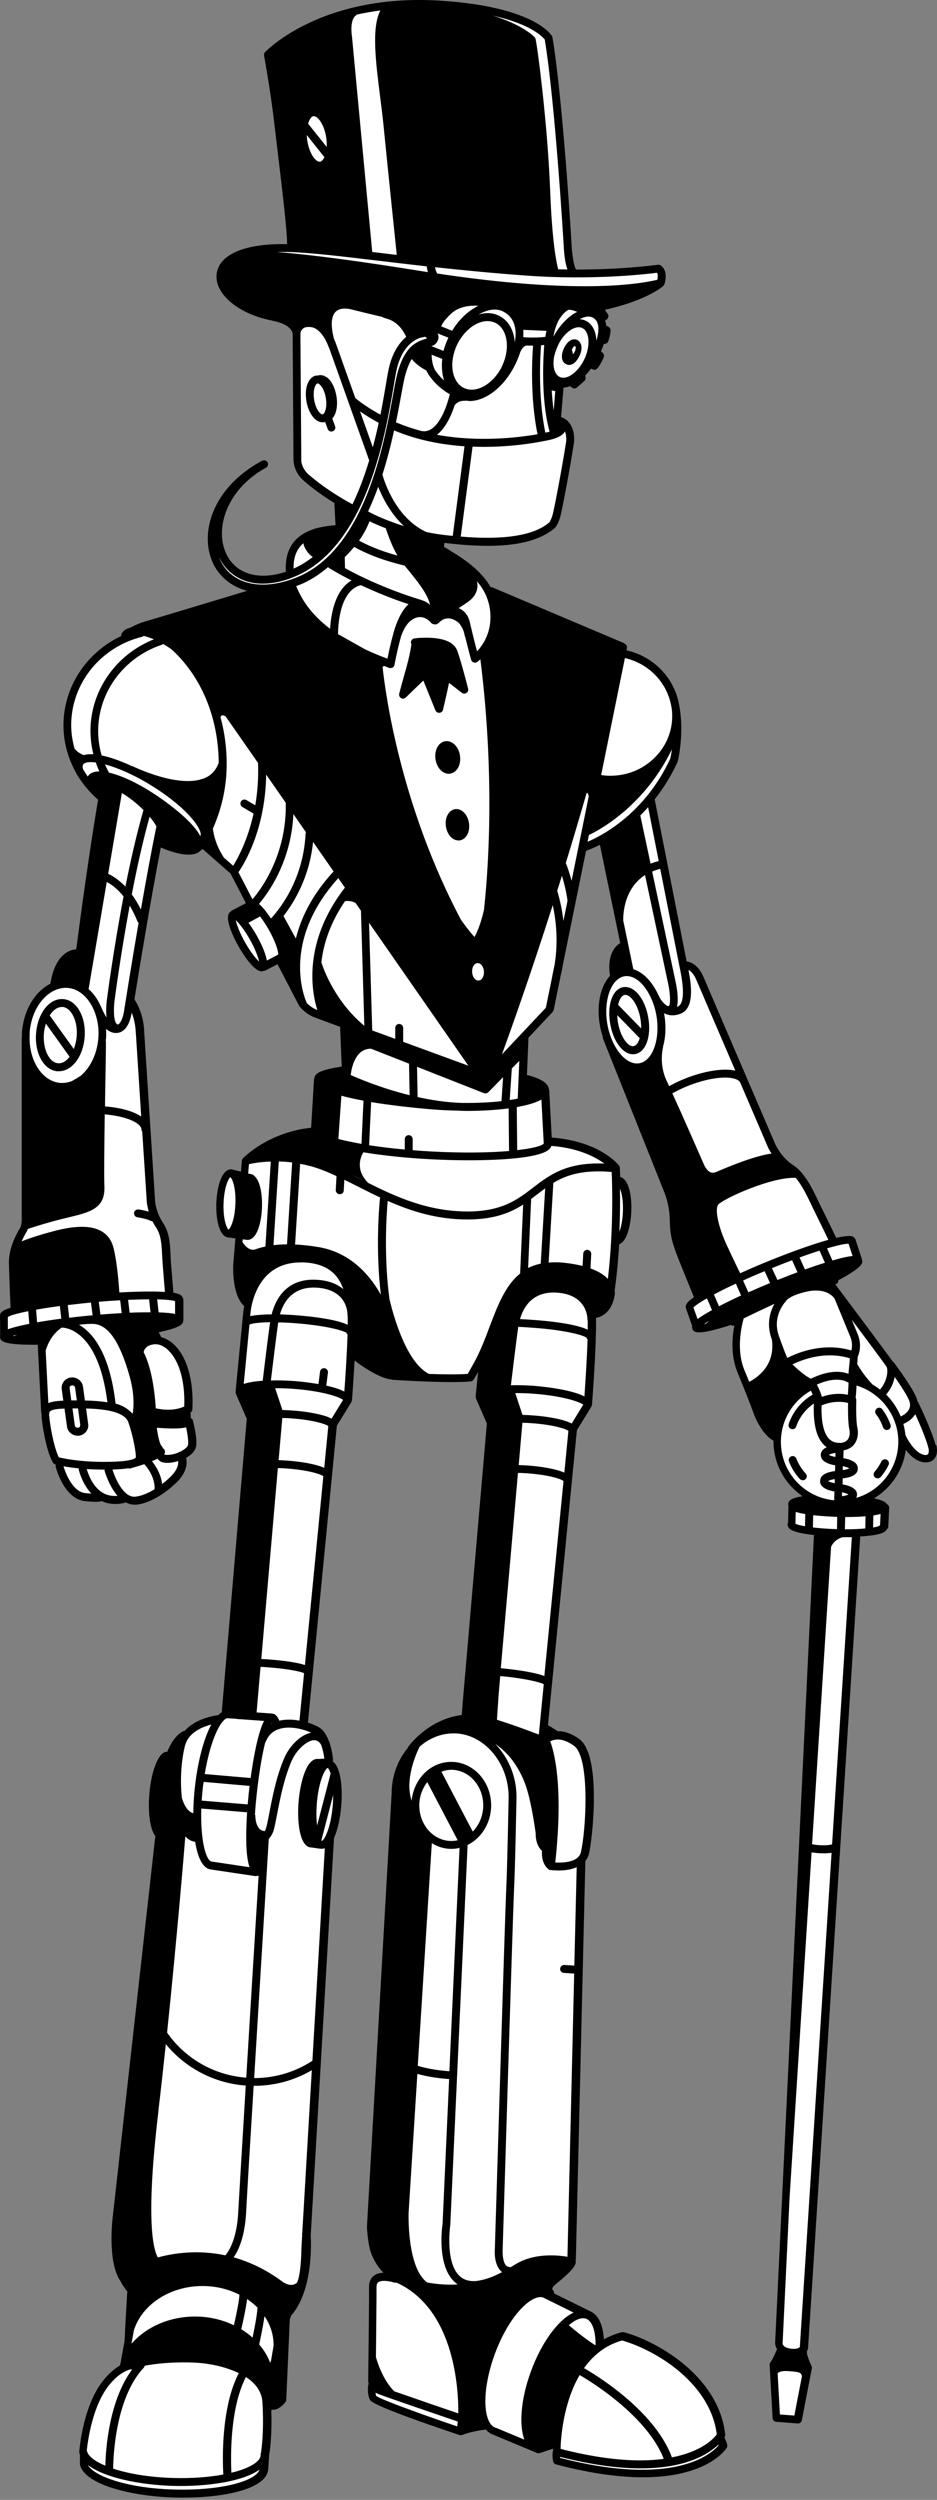 <svg width="300" height="800" viewBox="0 0 300 800" fill="none" xmlns="http://www.w3.org/2000/svg">
<rect x="0" y="0" width="300" height="800" fill="#808080" stroke="none"/>
<path d="M118.5 2.5L127.5 1.5L148.5 2.5L164 5.5L175 10.5L176 13L181.5 76L183 87.5L210 85.5L211.5 87.5V90.5L199.5 95.5L192.5 97L193.5 105.5L191 110.5L186.5 119.5L179.5 123L179 135L181.5 136L183 141L179 164L176.5 169.5L166.5 173L155 173.5C150.833 173 142.3 172 141.5 172C140.7 172 139.833 174.333 139.5 175.5L151 182.5L156.5 189L199.5 209L209 213.5L213.5 218.5L216 226.5L216.5 233.5L216 243.5L208 255.5L218.5 308L223 311C223.5 312 224.5 314.2 224.5 315C224.5 315.8 240.833 352 249 370L255.5 376L267 397H273L274.5 404L268 407L265.5 410.5L283 434L287 438L293.5 449.5L298.5 463.5L297.5 466L296 467L292.5 465.5L289 462C288.5 464.167 287.5 468.6 287.5 469C287.5 469.4 284.5 473.5 283 475.5L278 479.5L283 482.5L283.5 487.5L282 490L274.5 491L268.5 581L257 753L258.5 760L255 774.5L248 773.5V759L249.5 754V750.5L253 666.5L259 558L263.5 491L253.5 488.5V482.5C255.167 481.5 258.6 479.5 259 479.5C259.4 479.5 255.5 476.167 253.5 474.5L249.5 466L248.5 460.5L246 458L239.5 444.5L235.5 433.5L236 426V422L226.5 425H223L220.5 418L223 416L216.5 384.5L194.5 334L193 327V320L196 314L197 309.5L200 302.5L193 269C191.167 269.5 187.4 270.6 187 271C186.6 271.4 179.5 305.833 176 323L168 332V345L174 348L176 365.5L188.5 367.5L197 373.5L197.5 378L199.5 379.5L200.5 386V393.5C199.667 394.5 197.9 396.6 197.5 397C197.1 397.4 196 406.167 195.5 410.5L190 421L188.5 449.5L184 457L174 552.5L176 555.5H180.5L186 558.5L188.5 569.5V587.5L186 595.5L182.5 723.5L175.5 729.5L175 734C180.167 736.667 190.6 742.1 191 742.5C191.4 742.9 192.167 748 192.5 750.5L199.5 747.5L212.5 753L222.5 761.5L228.5 769.5L231 780V783L228.5 786L220.5 789.5L212.5 790.5C209.833 791 204.4 792 204 792C203.6 792 194.5 791 190 790.5L178 788V783H172.5L162 780L155.5 776L147.5 778.5L124 770L119.5 768V765.5V732L121 729L125.5 728L121 719.5L119.5 699L126 578.5L129.5 564.5L134.5 556.5L148.5 550L158.5 457L154 447L157 443.5L153.5 436.5L150 441H138L126.5 439.5L113 434L111.5 447.5L107 455L97.5 552L100.5 553.5L104.5 557.5L105.5 564.5L107.5 566.5L108.5 572.5V579.5L105.5 588.5L102 650L98 714.5L96.5 730.5L92 738.5L89 766.5L85.5 768L84.5 791.5L80.5 795L70.5 797.5L60.5 798C55.833 797.833 46.2 797.5 45 797.5C43.8 797.5 35.5 794.833 31.5 793.5L27 788.5L26.5 783.5L28.5 771.5L33.5 762.5L39 757.5L43 733.5L39 727L42 686L52.5 569L58 556.5L64 552L69 551L72 548.5L80 454L76 446L79 419L77 413.5L76 406V395.5L72.5 395L70 388L71 380L73.5 375L78 376.5L79 370.5L100.5 362.5L103 346.5L110 343V327L98.5 323.5L96.5 321.5L90 307L83.5 309.5L80 306L76 300.5L74.5 293.5L80 289.5L75 279L70 274.5L65 269.5L58 271.5C55.833 270.667 51.4 268.9 51 268.5C50.6 268.1 44.5 303.333 41.5 321L43.5 324L44.5 328L48.5 384.5L49.5 390L53.5 396.5L54.5 414.5L57 415.5L58 422L49 424L51 429L53.5 430.5L57 435L60 441.5V449.5L59.5 455L61.5 457.5L61 463L58 465.5V470L56.5 473L50 477.5L44.5 479.5H40H34H28.5L25 478.5L20 472L19 468.5L16 464.5L14.5 451.5L13 432L14 429.5L5 429L1.5 428.5V421.5L4.5 419V402L7.5 391.5L9 365L8.5 335V327L11 321L16.5 316L25.5 308.5L35 257.5L29 252.5L24.5 245L21.5 235.5L22 224L27 214.5L35 206.5L44.5 201L83 190L77 187L73 185L68.5 179L69.5 176L73 181L77.5 184L85.5 186L92.5 184L93.5 176L97.5 172L108 169.5V160.5L97.5 153L95.5 148.5L94.5 125V105L85.5 97L74 84L88.5 79.5L93 79L90 51L85.5 17.5L91 13.5L110 4.5L118.5 2.5Z" fill="white"/>
<path d="M104.54 120.727C103.759 120.162 102.925 119.947 102.091 120.081C101.984 120.081 101.876 120.162 101.795 120.189C101.607 120.189 101.419 120.162 101.23 120.189C98.755 120.593 97.383 124.117 98.109 128.369C98.755 132.297 100.934 135.149 103.248 135.149H103.733C103.733 135.149 103.975 135.014 104.082 134.988L104.916 137.275C105.105 137.786 105.589 138.109 106.1 138.109L106.531 138.028C107.177 137.786 107.526 137.059 107.284 136.414L106.396 133.938C106.854 133.427 107.23 132.754 107.499 131.92C107.957 130.467 108.038 128.638 107.715 126.781C107.257 124.037 106.1 121.776 104.567 120.673L104.54 120.727ZM103.275 132.62H103.221C102.576 132.62 101.096 131.032 100.584 127.965C100.073 124.871 100.961 122.799 101.688 122.691C102.333 122.691 103.813 124.306 104.324 127.346C104.836 130.44 103.948 132.512 103.275 132.62V132.62Z" fill="black"/>
<path d="M145.706 258.946C144.63 259.108 143.715 259.861 143.177 261.045C142.72 262.041 142.585 263.278 142.774 264.516C143.177 267.099 144.872 268.956 146.783 268.956H147.213C148.289 268.767 149.204 267.987 149.742 266.83C150.2 265.834 150.334 264.597 150.146 263.359C149.715 260.588 147.778 258.623 145.679 258.946H145.706Z" fill="black"/>
<path d="M133.33 204.272H132.792C132.092 204.326 131.554 204.918 131.554 205.617L131.715 206.182C131.339 209.304 130.182 213.42 129.132 217.107C128.648 218.829 128.191 220.497 127.814 222.004C127.679 222.542 127.921 223.134 128.406 223.403C128.89 223.699 129.509 223.618 129.913 223.214L135.536 217.779L139.411 227.331C139.599 227.815 140.083 228.111 140.594 228.111H140.702C141.267 228.058 141.725 227.681 141.832 227.143C141.832 227.089 142.882 222.811 143.769 218.533L147.859 221.708C148.29 222.03 148.882 222.057 149.339 221.761C149.797 221.465 150.012 220.927 149.877 220.389C149.797 220.039 147.671 211.698 146.406 208.254C144.63 203.492 136.451 204.003 133.357 204.191L133.33 204.272Z" fill="black"/>
<path d="M144.146 247.565C146.326 247.242 147.698 244.686 147.267 241.78C146.837 238.901 144.738 236.856 142.559 237.206C140.379 237.529 139.007 240.085 139.438 242.991C139.841 245.655 141.644 247.619 143.662 247.619H144.146V247.565Z" fill="black"/>
<path d="M184.91 108.834C184.668 108.7 184.291 108.592 184.022 108.592C182.192 108.458 180.981 110.583 180.658 111.256C179.986 112.601 179.744 113.893 179.986 114.915C180.147 115.615 180.551 116.153 181.17 116.503C181.331 116.583 181.735 116.745 182.058 116.772C183.833 116.906 184.99 114.942 185.421 114.108C185.825 113.328 186.443 111.794 186.067 110.395C185.878 109.749 185.502 109.211 184.91 108.834V108.834ZM184.129 112.305C183.914 112.843 183.618 113.247 183.349 113.328V113.193C183.403 112.763 183.295 112.386 183.08 112.063L183.161 111.821C183.43 111.121 183.86 110.664 184.129 110.772C184.399 110.906 184.399 111.552 184.129 112.251V112.305Z" fill="black"/>
<path d="M199.574 315.881C196.103 316.5 194.3 321.585 195.376 327.693C196.372 333.289 199.412 337.379 202.668 337.379L203.34 337.325C206.811 336.707 208.614 331.621 207.538 325.54C206.489 319.54 202.991 315.316 199.574 315.908V315.881ZM202.883 334.796C201.161 335.119 198.686 331.998 197.851 327.235C197.717 326.401 197.636 325.621 197.636 324.868L204.82 332.24C204.39 333.693 203.69 334.635 202.883 334.769V334.796ZM197.905 321.531C198.309 319.728 199.089 318.545 200.004 318.383H200.246C201.914 318.383 204.228 321.397 205.036 325.944C205.224 327.047 205.305 328.123 205.278 329.119L197.905 321.558V321.531Z" fill="black"/>
<path d="M18.411 342.814H18.841C23.066 342.814 26.617 338.133 27.102 331.89C27.344 328.904 26.806 326.025 25.622 323.764C24.331 321.316 22.42 319.89 20.241 319.729C15.828 319.379 12.061 324.222 11.55 330.68C11.227 334.554 12.223 338.24 14.187 340.527C15.371 341.926 16.823 342.707 18.411 342.841V342.814ZM19.783 322.231H20.025C21.317 322.338 22.501 323.307 23.362 324.948C24.331 326.778 24.761 329.173 24.546 331.675C24.438 333.128 24.088 334.5 23.631 335.711L15.909 324.948C16.958 323.307 18.33 322.258 19.783 322.258V322.231ZM14.052 330.841C14.133 329.684 14.375 328.581 14.698 327.585L22.286 338.186C21.236 339.559 19.945 340.393 18.599 340.258C17.469 340.178 16.608 339.451 16.097 338.832C14.59 337.056 13.81 333.989 14.052 330.814V330.841Z" fill="black"/>
<path d="M283.872 467.123C283.254 466.827 282.473 467.096 282.177 467.715C281.612 468.899 280.886 470.002 280.025 470.998C279.567 471.536 279.621 472.316 280.159 472.8C280.401 473.016 280.697 473.096 280.993 473.096C281.343 473.096 281.693 472.962 281.962 472.666C282.958 471.509 283.819 470.217 284.491 468.818C284.787 468.199 284.545 467.419 283.899 467.123H283.872Z" fill="black"/>
<path d="M254.974 466.773C254.732 466.127 253.979 465.778 253.333 466.047C252.687 466.289 252.364 467.015 252.607 467.688C253.387 469.76 254.571 471.67 256.104 473.312C256.347 473.581 256.696 473.715 257.046 473.715C257.342 473.715 257.665 473.608 257.907 473.365C258.418 472.881 258.445 472.074 257.961 471.563C256.67 470.163 255.647 468.549 254.974 466.773V466.773Z" fill="black"/>
<path d="M280.697 450.764C280.132 451.194 280.051 451.975 280.455 452.54C281.424 453.804 282.204 455.23 282.715 456.764C282.904 457.302 283.388 457.625 283.926 457.625L284.33 457.544C285.002 457.329 285.352 456.603 285.11 455.93C284.491 454.154 283.603 452.486 282.473 450.979C282.043 450.414 281.262 450.333 280.697 450.737V450.764Z" fill="black"/>
<path d="M299.586 462.549C298.187 457.356 294.151 449.123 293.989 448.773C293.909 448.638 293.828 448.531 293.72 448.423C293.666 448.208 293.64 447.965 293.586 447.75C292.563 444.575 286.832 436.88 286.186 436.019C286.079 435.884 285.944 435.75 285.783 435.669C284.303 433.517 271.119 415.92 267.433 410.996C267.755 410.942 268.051 410.754 268.213 410.485C268.347 410.269 268.401 410 268.428 409.704C276.446 405.399 276.312 404.081 275.962 403.166C275.962 403.031 275.962 402.924 275.908 402.789L273.917 396.708C273.917 396.708 273.917 396.708 273.917 396.681C273.917 396.681 273.917 396.655 273.917 396.628C273.89 396.547 273.809 396.466 273.756 396.385C273.729 396.332 273.702 396.305 273.675 396.251C273.513 396.063 273.325 395.847 272.975 395.713C272.114 395.363 270.204 395.578 267.728 396.143C267.002 394.61 265.011 390.466 263.262 386.995C262.912 386.295 262.536 385.515 262.159 384.708C260.168 380.511 257.692 375.291 253.952 372.869C250.105 370.394 248.221 366.196 248.221 366.169C248.221 366.169 226.965 316.715 225.189 312.544C223.467 308.508 220.776 307.782 219.835 307.647L209.61 255.798C212.247 252.462 214.776 248.534 216.929 243.852L217.009 243.61C217.117 243.206 219.189 234.327 217.413 225.448C215.906 217.053 209.395 210.138 200.704 208.147C200.65 208.147 200.623 208.147 200.57 208.147L200.731 207.393C200.839 206.801 200.543 206.263 200.005 206.021C199.897 205.887 199.762 205.779 199.574 205.725L157.707 187.994C157.492 187.913 157.304 187.886 157.088 187.913C154.317 183.043 149.555 179.464 144.388 176.37C143.608 175.832 142.855 175.401 142.155 174.998C142.209 174.433 142.263 174.002 142.317 173.733C147.644 174.379 152.218 174.675 156.093 174.675C168.847 174.675 174.362 171.661 177.618 168.998C177.833 168.782 178.91 167.571 179.636 164.343C180.282 161.383 182.246 151.401 183.78 141.607C183.807 141.337 184.533 135.149 179.636 133.481L180.416 124.063C181.089 124.01 181.789 123.848 182.515 123.579L183.161 124.063C183.376 124.225 183.645 124.306 183.914 124.306C184.21 124.306 184.506 124.198 184.748 123.983L187.062 121.938C187.412 121.642 187.574 121.158 187.466 120.727L187.358 120.189C188.004 119.516 188.623 118.763 189.242 117.956L189.753 118.198L190.291 118.332C190.641 118.332 191.018 118.171 191.26 117.902C192.202 116.826 193.17 114.646 193.278 114.404C193.493 113.92 193.385 113.328 192.982 112.951L192.417 112.44C192.74 111.713 193.036 110.906 193.305 110.099L193.735 110.045C194.193 109.991 194.596 109.641 194.758 109.211C195.484 107.139 195.484 105.848 195.484 105.713C195.484 105.229 195.215 104.798 194.812 104.583L194.085 104.206C194.031 103.749 193.95 103.292 193.816 102.861C193.816 102.78 193.735 102.7 193.708 102.646L194.354 102.135C194.838 101.731 194.946 101.031 194.596 100.52L193.655 99.148C207.108 96.134 212.139 91.722 212.382 91.506L212.731 90.968C212.866 90.538 214.05 86.69 211.547 84.941C211.278 84.753 210.955 84.672 210.633 84.726C210.498 84.726 199.789 86.287 184.452 86.26C183.861 85.56 183.215 82.116 183.026 78.726C183.026 78.268 180.309 32.742 176.892 11.997L176.757 11.594C176.542 11.217 171.241 2.311 141.779 0.266C102.952 -2.452 84.979 16.544 84.817 16.733C84.575 17.029 84.467 17.405 84.548 17.782C84.548 17.89 86.647 29.164 87.831 39.55C88.1 41.864 88.45 44.77 88.826 47.945C90.145 58.896 91.947 73.802 91.921 78.134C78.386 77.838 69.938 81.443 69.346 87.847C68.754 94.224 76.557 100.601 87.266 102.619C87.293 102.619 87.32 102.646 87.373 102.673C93.32 103.83 93.669 106.493 93.696 106.789L93.965 146.826V146.88C93.965 147.042 93.75 150.728 97.194 153.795C98.324 154.791 101.741 157.697 107.096 161.006C107.096 161.087 107.042 161.168 107.069 161.248L107.419 168.083C105.777 168.19 103.625 168.432 101.419 169.024C101.257 169.051 100.665 169.186 99.993 169.482C95.418 171.096 91.14 174.648 91.517 182.639C91.517 182.639 91.517 182.774 91.571 182.962C82.611 185.949 75.212 183.608 72.279 176.881C68.781 168.89 72.655 156.54 85.14 149.679C85.759 149.356 85.974 148.575 85.651 147.957C85.328 147.338 84.548 147.122 83.929 147.445C83.876 147.445 83.849 147.499 83.795 147.526C83.741 147.526 83.714 147.526 83.66 147.58C67.705 156.324 63.803 170.935 68.216 180.271C70.045 184.146 73.705 187.671 79.14 189.07C71.66 191.33 49.058 198.137 46.26 198.945C44.592 199.429 42.977 200.209 41.74 200.855C40.69 201.097 39.668 201.608 39.022 202.631C38.834 202.9 38.807 203.223 38.861 203.519C27.829 208.685 20.456 219.555 20.322 231.798C20.268 237.34 21.721 242.695 24.439 247.43C24.466 247.511 24.466 247.592 24.519 247.699C24.6 247.861 24.708 248.022 24.815 248.13C26.564 251.009 28.771 253.646 31.407 255.906C28.529 272.992 25.892 292.418 24.412 303.8C23.551 303.854 22.34 304.096 21.022 305.011C18.546 306.733 16.905 310.042 16.125 314.805C14.591 315.585 13.138 316.715 11.846 318.195C9.102 321.316 7.407 325.621 7.03 330.303C7.003 330.787 7.03 331.245 7.03 331.729C7.003 331.836 6.949 331.971 6.949 332.106V389.417C7.003 390.197 6.949 392.054 6.465 392.888C5.416 394.663 2.671 399.399 2.86 404.484C2.913 406.206 2.967 407.471 2.994 408.601C3.075 411.077 3.129 413.095 3.398 418.476C1.918 418.96 0.842 419.471 0.411 419.983C0.007 420.44 -0.019 420.924 0.007 421.22C0.007 421.22 0.007 421.22 0.007 421.247L0.061 427.328C0.034 427.516 0.007 427.678 0.034 427.893C0.142 428.943 0.25 430.342 10.636 430.342C11.093 430.342 11.604 430.342 12.089 430.342L13.192 452.055C13.192 452.055 13.245 452.298 13.299 452.432C13.299 452.755 13.299 453.105 13.299 453.454C13.622 457.006 15.021 464.917 16.986 468.092C17.147 468.361 17.389 468.549 17.712 468.657C17.712 468.657 17.82 468.684 17.9 468.711C17.82 468.953 17.793 469.195 17.847 469.437C17.954 469.868 20.537 479.742 27.264 480.388C28.825 480.549 29.982 480.603 30.869 480.603C31.677 480.603 32.215 480.523 32.618 480.388C33.937 481.007 35.363 481.303 36.87 481.303C37.784 481.303 38.726 481.195 39.722 480.98C39.91 480.926 40.072 480.845 40.206 480.738C41.067 481.222 42.036 481.518 43.085 481.518H43.731C49.892 480.819 55.758 475.141 55.893 474.98C56.108 474.818 60.709 471.024 59.579 466.531C61.086 465.697 62.269 464.567 62.673 463.302C63.373 461.069 62.027 455.661 61.758 454.585C61.678 454.235 61.382 453.993 61.086 453.831L61.005 452.001H61.032C61.355 451.786 61.57 451.41 61.597 451.006C62.054 442.261 60.09 434.862 56.188 430.745C54.789 429.265 53.175 428.324 51.587 427.92C51.399 427.463 51.13 426.925 50.834 426.333C57.803 424.853 58.691 423.75 58.664 422.593C58.664 422.512 58.718 422.404 58.718 422.323V415.974C58.718 415.731 58.637 415.543 58.529 415.355C58.314 414.601 57.561 414.036 55.516 413.686C55.408 412.503 55.166 409.489 54.763 404.484C54.682 403.489 54.628 402.52 54.601 401.578C54.413 397.731 54.251 394.394 52.153 391.273C50 388.071 49.677 384.654 49.677 384.654L46.179 330.41C46.072 326.536 45.022 322.957 43.166 320.024C43.139 319.971 43.058 319.917 43.031 319.863C44.323 311.872 48.009 289.136 51.48 271.216C54.574 272.561 57.857 273.503 60.413 273.503C62.054 273.503 63.346 273.099 64.18 272.238C64.395 272.131 64.61 271.996 64.745 271.781C64.772 271.727 64.799 271.673 64.826 271.646L73.812 279.557L78.736 289.028L74.297 291.342C74.108 291.423 73.974 291.584 73.866 291.719C73.57 291.907 73.247 292.23 73.086 292.822C72.521 294.894 74.377 299.333 76.342 302.804C77.095 304.15 81.023 310.849 83.795 310.849C83.983 310.849 84.144 310.769 84.333 310.715C84.333 310.715 84.333 310.715 84.36 310.715L84.952 310.58L88.853 308.562L95.795 321.908L95.93 322.096C95.93 322.096 97.759 324.437 100.638 325.54C101.688 325.944 104.755 327.101 108.899 328.608C108.899 328.661 108.872 328.715 108.899 328.769L109.41 341.335C102.549 342.357 100.854 343.514 100.692 344.913C100.611 345.075 100.531 345.236 100.531 345.451L99.616 360.896C86.001 362.322 78.091 370.34 77.768 370.69C77.768 370.69 77.768 370.743 77.741 370.77C77.579 370.932 77.472 371.147 77.445 371.389C77.445 371.389 77.445 371.416 77.445 371.443L77.149 374.941L74.35 374.268C74.35 374.268 74.324 374.268 74.297 374.268C74.189 374.268 74.108 374.188 74.028 374.188C71.014 374.188 69.48 379.596 69.265 384.95C69.077 390.385 70.234 395.928 73.301 396.036H73.355L75.373 396.305L74.673 404.78C74.62 405.749 74.35 414.44 78.117 417.911C78.117 417.911 78.171 417.911 78.198 417.965C77.929 419.337 77.848 420.279 77.848 420.305L75.454 445.006C75.454 445.006 75.454 445.086 75.454 445.113C75.454 445.221 75.4 445.302 75.4 445.409L75.507 446.001L79.005 454.046L71.041 547.412C71.041 547.574 71.041 547.735 71.095 547.897C70.906 548.004 70.718 548.139 70.53 548.273C70.314 548.435 70.099 548.65 69.911 548.865C68.646 549.027 62.646 549.942 59.175 553.87C59.121 553.87 59.041 553.87 58.987 553.897C56.377 554.919 54.574 558.094 53.525 560.651C53.256 560.597 52.933 560.597 52.664 560.731C49.919 562.13 48.359 568.453 47.874 573.431C47.282 579.593 47.955 585.082 49.623 587.423C49.65 587.476 49.704 587.476 49.731 587.53L36.009 710.224C35.955 710.79 34.448 724.108 38.592 730.028C38.807 730.458 39.533 731.884 40.825 733.391C40.771 733.526 40.717 733.633 40.717 733.795C40.69 734.306 40.018 745.795 39.937 748.19C39.91 748.513 39.883 748.836 39.883 749.158L38.565 756.396C38.484 756.612 38.403 756.827 38.322 757.069C36.52 758.118 35.04 759.464 33.56 761.186C26.511 769.338 25.407 784.11 25.38 784.729C25.38 784.998 25.461 785.24 25.596 785.455V788.604L25.649 788.926C27.345 795.142 41.928 798.801 55.462 799.232C56.484 799.259 57.48 799.285 58.502 799.285C72.063 799.285 85.678 796.487 85.894 789.949C85.894 789.787 86.055 787.447 86.136 786.209V785.778L86.189 785.563V785.455V785.294V785.24C86.216 785.16 86.27 785.079 86.27 784.998C86.324 784.783 87.131 779.832 86.862 771.599C86.862 771.518 86.916 771.464 86.889 771.383C86.889 771.303 86.889 771.195 86.889 771.114C86.943 771.114 87.023 771.168 87.077 771.168H87.427C89.526 771.168 91.221 768.935 91.409 768.666C91.571 768.477 91.651 768.235 91.651 767.966L92.781 742.324L93.158 741.113C100.046 733.257 99.67 718.835 99.481 715.417L106.934 588.176C108.118 585.593 108.872 581.934 109.195 578.57C109.787 572.436 109.168 565.521 106.531 563.691C106.612 563.503 106.638 563.314 106.638 563.099C106.585 562.615 106.343 560.085 105.455 557.556C105.455 557.475 105.428 557.368 105.374 557.287C105.374 557.287 105.347 557.233 105.32 557.233C104.62 555.35 103.544 553.52 101.957 552.659C101.15 552.229 99.966 551.717 98.593 551.26L107.849 456.253L112.531 448.638C112.531 448.638 112.531 448.611 112.531 448.584C112.585 448.504 112.585 448.423 112.612 448.342C112.612 448.261 112.666 448.181 112.666 448.1C112.666 448.1 112.666 448.073 112.666 448.046C112.666 448.046 112.666 448.046 112.666 448.019C112.666 447.939 112.719 447.885 112.719 447.804C112.719 447.723 113.177 441.831 113.527 435.4C117.589 438.494 122.271 441.185 125.365 441.454C125.5 441.508 125.608 441.562 125.769 441.562C126.307 441.589 136.478 442.288 144.523 442.288C146.837 442.288 148.99 442.234 150.685 442.073C151.061 442.046 151.411 441.831 151.626 441.508C151.626 441.481 152.084 440.835 153.079 439.059L152.326 446.486C152.326 446.486 152.326 446.566 152.326 446.62C152.326 446.728 152.272 446.835 152.272 446.943L152.38 447.508L155.878 455.553L148.075 545.664C148.075 545.664 148.075 545.69 148.075 545.717C148.075 545.771 148.075 545.879 148.075 546.04L147.833 548.839C137.07 550.13 130.801 558.875 130.72 558.982C130.639 559.09 130.585 559.224 130.558 559.359C127.357 563.234 125.392 568.319 125.392 573.915L117.482 712.673C117.482 712.888 117.778 718.135 118.746 720.826C119.634 723.355 121.06 725.588 122.756 727.31C121.706 727.364 120.63 727.579 119.796 728.198C119.016 728.736 118.128 729.839 118.155 731.857C118.208 735.759 117.885 761.697 117.885 761.966C117.885 762.208 117.939 762.531 118.047 762.854C117.993 762.962 117.939 763.069 117.912 763.204C117.859 763.5 117.482 766.029 118.424 767.939C118.693 768.45 119.446 769.984 147.16 779.267L147.563 779.321L148.075 779.213C148.075 779.213 150.765 778.056 155.555 777.491C156.227 778.271 157.035 778.836 157.923 779.159C157.923 779.159 157.923 779.159 157.949 779.159L171.887 784.971H171.914C171.914 784.971 171.968 784.998 171.995 785.025L172.371 785.079L172.775 785.025L177.08 783.626C177.08 783.922 177.08 784.191 177.08 784.352C176.999 784.487 176.946 784.675 176.946 784.837C176.811 786.586 177.107 787.662 177.134 787.769C177.268 788.2 177.591 788.523 178.022 788.657C189.43 791.644 198.552 792.774 205.843 792.774C226.481 792.774 232.346 783.868 232.669 783.357C232.831 783.115 232.884 782.846 232.857 782.55C232.804 781.985 232.508 781.312 232.185 780.585C232.104 780.424 232.023 780.209 231.943 779.993C231.997 779.94 232.023 779.859 232.023 779.859C232.158 779.617 232.212 779.375 232.185 779.106C230.786 765.948 220.561 757.311 214.588 753.329C206.57 747.974 199.978 746.414 199.709 746.333H199.09C196.964 746.898 195.054 747.679 193.332 748.62C193.063 743.723 191.421 740.521 188.65 739.499C188.65 739.499 188.65 739.499 188.623 739.472L177.403 733.929C177.403 733.66 177.349 733.391 177.188 733.149C176.542 732.207 176.488 732.153 179.475 729.678L179.69 729.517C183.753 726.099 184.318 724.7 184.345 723.839C184.345 723.678 184.291 723.57 184.264 723.436C184.318 723.301 184.345 723.167 184.372 723.005L187.412 595.548C187.95 594.876 188.354 594.122 188.569 593.261C189.592 589.091 192.794 561.807 185.421 556.48C183.134 554.839 180.874 554.005 178.721 554.005C178.641 554.005 178.587 554.005 178.506 554.005C178.049 553.682 176.73 552.794 175.439 552.094L184.695 457.706L189.376 450.091C189.376 450.091 189.376 450.064 189.376 450.037C189.43 449.957 189.43 449.876 189.457 449.795C189.457 449.714 189.511 449.661 189.511 449.58C189.511 449.58 189.511 449.553 189.511 449.526C189.511 449.526 189.511 449.526 189.511 449.499C189.511 449.418 189.565 449.365 189.565 449.284C189.565 449.176 190.48 437.122 190.749 428.754V427.92C190.829 426.144 190.883 424.019 190.802 421.758C190.802 421.758 190.802 421.758 190.829 421.758C196.345 420.655 196.856 414.144 196.856 413.848C196.856 413.794 196.856 413.444 196.776 412.933C196.776 412.879 196.83 412.825 196.83 412.745C197.529 407.713 197.96 402.789 198.256 398.188C199.117 397.838 200.085 396.951 200.866 394.798C201.565 392.861 202.023 390.305 202.13 387.614C202.318 382.475 201.269 377.309 198.578 376.663C198.525 374.806 198.444 373.703 198.444 373.676C198.444 373.676 198.444 373.676 198.444 373.649C198.444 373.434 198.336 373.246 198.229 373.084C198.229 373.057 198.229 373.031 198.202 373.004C197.96 372.681 191.986 365.201 176.676 364.044C176.676 364.044 176.676 364.044 176.65 364.044L175.842 348.922C175.842 348.761 175.789 348.599 175.708 348.438C175.466 346.608 173.017 345.048 168.712 344.025L169.196 332.186C169.196 332.186 169.196 332.106 169.196 332.079L176.946 323.845L177.268 323.226L179.529 312.114C179.69 311.549 179.959 310.365 180.228 308.67L187.627 272.292C187.87 272.211 189.565 271.619 192.067 270.355L198.578 301.782C194.004 304.661 195.161 311.414 195.323 312.275C192.282 315.504 190.91 321.504 192.067 328.15C192.282 329.415 192.605 330.599 193.009 331.756C193.009 331.971 193.009 332.186 193.063 332.375L212.704 381.56C212.704 381.56 214.211 385.165 214.4 389.444L214.453 390.708C214.588 394.475 214.669 396.547 217.386 403.3C219.512 408.628 221.745 414.009 222.176 415.112C219.781 416.781 219.323 417.776 219.646 418.718V418.772L221.611 424.288C221.53 424.637 221.557 424.96 221.691 425.256C221.906 425.768 222.149 426.386 223.817 426.386C225.485 426.386 228.337 425.821 233.719 424.099L233.88 424.046C233.934 424.046 233.961 424.019 234.014 423.992C234.23 424.153 234.499 424.261 234.768 424.261L235.118 424.18C234.391 427.947 233.907 433.893 236.194 439.355C239.611 447.589 241.468 452.782 241.495 452.863C241.602 453.105 243.862 458.997 247.683 461.069C247.683 461.257 247.656 461.446 247.656 461.607C247.791 468.791 251.45 475.06 256.966 478.827C252.849 479.446 252.392 480.442 252.365 481.384C252.365 481.545 252.365 481.733 252.446 481.922L252.311 487.33C252.23 487.491 252.176 487.653 252.176 487.841C252.15 489.294 253.629 490.128 257.477 490.801C258.419 490.962 259.495 491.097 260.598 491.231L248.167 749.831C248.167 750.315 248.329 751.015 248.786 751.715C248.41 752.683 247.387 755.051 246.688 755.966C246.499 756.208 246.418 756.504 246.418 756.827L247.36 773.805C247.387 774.451 247.898 774.962 248.517 775.016L255.378 775.554H255.486C256.078 775.554 256.616 775.123 256.724 774.531L259.926 757.903C259.979 757.634 259.926 757.365 259.818 757.123C258.984 755.374 258.284 753.383 258.338 752.845C258.338 752.683 258.338 752.522 258.338 752.387C258.553 752.091 258.634 751.822 258.661 751.741L258.715 751.445L275.424 491.689C276.554 491.635 277.63 491.527 278.599 491.42C281.801 491.043 283.388 490.451 283.872 489.456C284.168 489.24 284.411 488.891 284.411 488.487L284.68 482.541C284.68 482.029 284.411 481.572 283.98 481.357C283.55 480.657 282.366 480.038 279.836 479.5C285.299 476.217 289.146 470.54 290.007 463.975C292.375 467.096 294.608 467.85 295.927 467.984H296.438C297.541 468.011 298.483 467.607 299.129 466.854C300.016 465.805 300.232 464.217 299.747 462.334L299.586 462.549ZM75.373 385.192C75.185 390.385 73.759 393.157 73.167 393.506C72.602 393.103 71.391 390.251 71.579 385.058C71.767 379.865 73.194 377.12 73.678 376.771H73.812C74.404 377.282 75.561 380.107 75.373 385.192ZM198.498 380.376C199.036 381.694 199.574 384.143 199.439 387.722C199.332 390.654 198.821 392.78 198.309 394.152C198.552 388.69 198.552 383.928 198.498 380.376ZM283.765 437.23C284.518 438.36 284.061 442.1 281.747 444.683C280.993 444.091 280.213 443.58 279.379 443.095C276.984 440.566 275.37 438.118 274.455 436.503C274.509 435.938 274.563 435.212 274.617 434.189C275.02 433.301 276.043 430.449 274.617 426.978C274.132 425.794 273.433 424.099 272.706 422.323C277.657 428.943 283.119 436.288 283.765 437.257V437.23ZM271.684 398L272.975 401.955C271.576 402.063 269.558 402.493 266.518 403.381L264.796 399.507C268.32 398.457 270.688 397.973 271.657 398.027L271.684 398ZM254.706 376.878C256.778 379.273 258.446 382.798 259.872 385.757C260.248 386.591 260.625 387.372 261.002 388.098C262.562 391.246 264.365 394.959 265.226 396.762C259.038 398.484 250.724 401.632 245.127 403.946C242.302 405.103 239.557 406.287 236.974 407.471C236.382 406.233 234.768 402.951 232.831 398.78C229.925 392.592 228.714 386.699 230.059 385.381C232.131 383.363 247.118 376.582 254.706 376.932V376.878ZM264.096 404.108C262.105 404.727 260.006 405.426 257.719 406.26L255.997 402.413C258.365 401.552 260.491 400.825 262.401 400.233L264.123 404.108H264.096ZM255.325 407.148C253.253 407.928 251.127 408.736 248.921 409.624L247.145 405.83C249.405 404.915 251.585 404.054 253.603 403.3L255.325 407.148ZM246.553 410.592C244.158 411.588 241.817 412.583 239.611 413.579L237.916 409.785C240.015 408.816 242.329 407.821 244.804 406.798L246.553 410.592ZM217.548 309.262L217.655 309.8C218.22 312.544 219.915 320.912 216.983 322.123C216.902 322.15 216.821 322.177 216.74 322.204C217.386 319.648 216.633 315.719 216.337 314.347L208.803 278.911C209.583 278.561 210.444 278.292 211.386 278.05L217.548 309.289V309.262ZM210.902 275.548C209.96 275.79 209.099 276.059 208.292 276.382L205.009 260.964C205.843 260.13 206.677 259.269 207.511 258.328L210.902 275.548ZM200.058 210.595C200.058 210.595 200.085 210.595 200.112 210.595C207.458 212.29 213.054 217.941 214.696 224.91C214.749 225.152 214.803 225.367 214.857 225.609C215.045 226.524 215.18 227.439 215.207 228.38C215.422 233.466 213.565 238.336 209.987 242.076C206.408 245.843 201.538 248.022 196.264 248.238C195 248.291 193.708 248.238 192.471 248.022L200.085 210.568L200.058 210.595ZM161.071 344.752L160.559 352.393C156.954 352.797 152.676 353.012 147.833 352.958C142.989 352.797 138.173 352.07 133.707 351.075L133.518 341.388L154.963 349.837L155.42 349.918C155.743 349.918 156.093 349.783 156.335 349.541L161.071 344.725V344.752ZM130.854 363.263C130.155 363.263 129.59 363.828 129.59 364.528V367.864C125.339 367.488 121.518 367.003 118.181 366.492C118.181 366.492 118.181 366.465 118.181 366.438L118.827 352.689C124.72 353.658 131.312 354.411 137.473 354.949C140.756 355.245 143.985 355.38 147.133 355.434C147.375 355.434 147.617 355.461 147.833 355.487H147.886C147.886 355.487 147.967 355.487 147.994 355.487C148.451 355.487 148.963 355.514 149.42 355.514C154.317 355.514 158.918 355.218 162.846 354.707L162.981 368.349C156.819 368.86 148.317 369.048 137.958 368.483C135.94 368.376 134.003 368.241 132.119 368.08V364.528C132.119 363.828 131.554 363.263 130.854 363.263ZM94.799 187.563C95.176 187.429 95.526 187.321 95.93 187.16C99.32 185.787 102.307 183.823 105.024 181.482C105.105 181.59 105.186 181.671 105.32 181.751C107.499 183.097 109.948 184.442 112.558 185.76C107.042 188.908 105.912 197.223 105.697 201.232C99.374 196.442 96.522 191.68 94.826 187.536L94.799 187.563ZM97.975 266.292C97.894 266.453 97.867 266.615 97.84 266.803C97.14 280.768 90.36 289.997 86.754 293.952C85.867 292.607 84.979 291.396 84.118 290.454C83.768 290.05 83.364 289.647 82.907 289.27C85.463 286.31 93.212 276.113 93.939 260.534C95.257 262.444 96.602 264.355 97.948 266.319L97.975 266.292ZM118.316 166.818C119.877 167.571 121.652 168.352 123.59 169.078C123.59 169.213 123.59 169.347 123.643 169.482L123.805 169.939C124.397 171.581 125.554 174.89 127.249 177.796C121.868 176.316 117.859 174.594 114.953 173.007C116.217 171.231 117.428 169.132 118.316 166.818ZM117.832 163.697C119.042 161.114 120.119 158.477 121.087 155.786C122.433 159.204 125.016 164.316 129.321 168.352C124.8 166.926 120.63 165.204 117.859 163.67L117.832 163.697ZM129.536 180.998C134.406 186.864 136.989 190.361 137.689 193.563C137.581 193.483 137.473 193.402 137.393 193.321L137.204 193.187C136.532 192.622 135.886 192.326 135.267 192.164C135.213 192.137 135.16 192.083 135.079 192.057C126.711 189.554 117.643 185.787 110.459 181.805L110.378 178.28C110.917 177.769 112.074 176.612 113.392 175.025C116.971 177.043 122.19 179.249 129.536 180.998ZM115.329 187.321C115.329 187.321 115.437 187.267 115.518 187.24C120.361 189.527 125.635 191.653 130.801 193.348C128.352 195.527 126.845 199.644 126.253 201.635C126.119 202.066 125.984 202.496 125.877 202.927C125.877 202.927 125.877 202.954 125.877 202.981C125.877 202.981 125.877 202.981 125.877 203.008C125.016 206.075 124.397 209.061 124.047 210.784C121.356 209.788 118.935 208.766 116.728 207.716L108.226 202.927C108.226 200.586 108.63 189.124 115.383 187.294L115.329 187.321ZM127.814 327.666C127.114 327.666 126.549 328.231 126.549 328.931V332.455C124.047 331.54 121.572 330.626 119.177 329.765L118.155 295.297C132.334 315.693 144.98 333.854 149.958 341.039C146.164 339.666 137.823 336.599 129.079 333.397V328.957C129.079 328.258 128.514 327.693 127.814 327.693V327.666ZM118.72 335.63C118.72 335.63 118.827 335.63 118.854 335.63L130.962 340.393L131.15 350.483C121.841 348.196 114.468 344.994 112.289 344.025C112.531 341.873 113.688 335.603 118.72 335.603V335.63ZM151.169 311.118C151.061 309.585 151.815 308.266 152.864 308.212C153.913 308.132 154.828 309.316 154.936 310.876C155.044 312.41 154.29 313.728 153.241 313.782C152.191 313.863 151.25 312.679 151.169 311.118ZM148.909 193.24L149.555 192.81C152.407 190.926 152.918 188.693 152.864 187.133C152.864 186.783 152.81 186.406 152.73 186.056C154.048 187.59 155.124 189.285 155.878 191.169C155.878 191.33 155.958 191.491 156.039 191.653C156.658 193.402 157.035 195.312 157.035 197.465C157.035 202.981 154.425 206.64 152.73 208.443C152.218 206.532 151.411 203.357 150.442 199.187C149.797 196.362 148.182 195.178 146.864 194.613C147.429 194.236 148.129 193.779 148.936 193.24H148.909ZM146.864 199.321C146.864 199.321 148.344 200.774 148.774 203.357C148.774 203.519 148.855 203.653 148.936 203.788C150.066 208.362 150.819 211.08 150.846 211.133C150.954 211.537 151.25 211.86 151.653 211.994L152.084 212.075C152.353 212.075 152.595 211.994 152.81 211.833C152.864 211.779 153.268 211.483 153.806 210.999C158.649 249.529 156.174 280.283 154.936 291.261C153.913 295.674 152.73 298.392 151.922 299.844C151.088 298.957 149.608 297.208 147.563 294.302C128.271 257.87 123.428 222.192 122.486 213.393C122.648 213.313 122.782 213.232 122.917 213.097C123.482 213.313 124.02 213.528 124.612 213.743L125.043 213.824L125.688 213.663C126.011 213.474 126.227 213.151 126.307 212.775C126.307 212.721 127.141 208.174 128.406 203.626C129.617 200.155 131.204 198.864 131.285 198.81C132.469 197.815 133.68 197.384 134.837 197.492C136.72 197.68 138.012 199.267 138.039 199.321C138.308 199.671 138.738 199.806 139.142 199.779C139.222 199.779 139.303 199.833 139.411 199.833C139.787 199.833 140.11 199.671 140.326 199.429C140.46 199.348 140.568 199.267 140.675 199.16C140.783 199.052 143.178 196.227 146.945 199.375L146.864 199.321ZM139.976 170.881C138.873 170.72 137.769 170.531 136.612 170.289C136.612 170.289 136.612 170.289 136.586 170.289C126.845 165.903 123.105 154.253 122.433 151.885C123.993 147.015 125.204 142.172 126.173 137.759L126.496 137.867C133.868 140.934 141.59 142.333 148.72 142.817L144.954 171.5C143.366 171.338 141.725 171.15 139.976 170.908V170.881ZM159.51 100.924C158.461 100.439 157.304 100.197 156.12 100.197C155.151 100.197 154.183 100.386 153.214 100.682C154.882 99.686 156.631 99.094 158.245 99.067H158.514C159.537 99.094 160.506 99.336 161.34 99.821C163.089 100.789 164.246 102.269 164.757 104.179C165.187 105.74 165.187 107.57 164.811 109.534C164.73 108.296 164.488 107.112 164.084 106.036C163.196 103.641 161.609 101.865 159.51 100.924ZM160.855 116.987C158.73 121.534 154.694 124.709 151.034 124.709C150.2 124.709 149.42 124.548 148.667 124.225C147.214 123.579 146.084 122.288 145.438 120.539C144.362 117.687 144.684 113.92 146.272 110.476C148.398 105.928 152.407 102.753 156.066 102.753C156.9 102.753 157.68 102.915 158.434 103.238C159.887 103.883 161.017 105.175 161.663 106.924C162.739 109.776 162.416 113.543 160.828 116.96L160.855 116.987ZM152.945 97.964C150.2 99.336 147.617 101.65 145.519 104.664C145.25 105.067 145.007 105.444 144.738 105.901C144.658 105.848 144.604 105.794 144.496 105.74L141.267 104.449C141.348 104.206 141.913 102.673 144.55 100.278C147.913 97.211 153.214 97.883 153.214 97.883L152.945 97.964ZM145.599 129.633C145.868 129.283 146.891 128.126 148.963 128.261C149.097 128.261 149.232 128.261 149.366 128.207C149.689 128.234 150.012 128.342 150.335 128.342C155.151 128.342 160.506 124.467 163.977 118.494C165.107 116.53 165.995 114.538 166.586 112.628C167.017 111.713 167.824 110.476 168.82 110.583C168.847 110.583 168.9 110.583 168.927 110.583C169.385 110.583 169.896 110.61 170.488 110.61C170.542 110.61 170.622 110.61 170.676 110.61C170.38 114.269 169.654 127.077 172.102 138.97C165.86 140.046 153.16 141.58 139.895 139.131C142.72 136.979 144.55 132.862 145.572 129.66L145.599 129.633ZM176.031 138.136C175.815 138.189 175.627 138.243 175.385 138.297C175.17 138.351 174.901 138.405 174.605 138.458C172.156 126.62 172.99 113.489 173.232 110.476C173.555 110.476 173.932 110.422 174.255 110.395C174.013 113.247 173.017 127.75 175.977 138.163L176.031 138.136ZM174.605 107.812C170.676 108.215 167.824 107.919 167.528 107.893C167.582 107.085 167.582 106.305 167.528 105.552L174.954 105.875C174.766 106.736 174.658 107.408 174.605 107.812ZM180.874 138.001C181.466 139.535 181.277 141.257 181.277 141.257C179.744 150.943 177.807 160.872 177.161 163.805C176.676 166.038 176.004 166.98 175.842 167.195C173.744 168.917 167.824 173.437 147.51 171.715L151.303 142.925C152.541 142.979 153.779 143.006 154.963 143.006C164.649 143.006 172.587 141.526 175.977 140.772C178.668 140.181 180.228 139.266 180.901 138.001H180.874ZM176.65 124.951L177.78 125.167L177.268 131.436C176.972 129.283 176.784 127.077 176.65 124.924V124.951ZM187.17 114.781C185.556 118.305 182.677 120.888 180.336 120.888C179.932 120.888 179.555 120.808 179.233 120.646C177.807 120.001 177.376 118.225 177.268 117.229C177.161 116.314 177.215 115.319 177.376 114.323C177.726 112.709 178.345 111.041 179.233 109.372C180.901 106.601 183.295 104.718 185.287 104.718C185.69 104.718 186.067 104.798 186.39 104.96C188.758 106.036 189.107 110.556 187.17 114.808V114.781ZM177.188 107.704C177.457 105.955 178.479 101.22 181.977 99.148C182.488 99.148 182.973 99.148 183.43 99.309L184.802 99.794C182.058 101.166 179.313 103.91 177.268 107.597C177.268 107.65 177.215 107.677 177.215 107.731L177.188 107.704ZM190.937 109.13C190.856 106.09 189.672 103.614 187.439 102.592C186.874 102.323 186.255 102.215 185.609 102.161C186.578 101.623 187.547 101.3 188.408 101.3C188.865 101.3 189.296 101.408 189.672 101.569C190.533 102 191.072 102.646 191.367 103.587C191.798 104.96 191.61 106.897 190.91 109.103L190.937 109.13ZM174.416 12.643C177.807 33.388 180.47 78.376 180.497 78.833C180.659 82.116 181.062 84.564 181.681 86.233C180.712 86.233 179.717 86.206 178.721 86.179C178.076 83.757 176.757 77.085 176.138 60.833C175.277 38.635 171.86 13.45 171.43 12.293C171.187 11.648 167.044 7.827 157.788 5.002C170.138 7.773 173.797 11.863 174.416 12.67V12.643ZM168.551 88.197C189.619 89.731 206.866 87.74 210.364 87.282C210.686 87.847 210.606 88.789 210.471 89.542C195.834 92.879 170.353 92.125 139.976 87.524C139.976 87.524 139.976 87.524 139.976 87.497C139.976 87.497 139.572 86.986 139.276 85.506C148.236 86.475 158.057 87.444 168.578 88.197H168.551ZM140.406 107.893C140.406 107.462 140.299 107.058 140.11 106.682L143.554 108.054C142.909 109.453 142.344 110.879 141.994 112.305L138.092 110.745C139.33 110.529 140.379 109.292 140.379 107.893H140.406ZM142.182 121.776C140.756 120.485 139.814 119.22 139.249 118.386C138.415 116.691 138.2 114.808 138.2 113.516L141.59 114.861C141.321 117.337 141.536 119.731 142.182 121.776ZM137.151 119.866C137.151 119.866 137.258 119.974 137.312 120.027C138.415 121.642 140.541 124.198 144.012 126.162C143.339 128.934 141.509 135.014 138.173 137.248C137.124 137.947 136.047 138.163 134.89 137.92C134.89 137.92 134.89 137.92 134.864 137.92C132.388 137.248 129.913 136.44 127.491 135.445L126.765 135.176C127.41 132.109 127.922 129.256 128.379 126.808C128.863 124.117 129.267 121.992 129.617 120.566C130.263 117.983 131.07 116.153 131.823 114.888C133.707 117.175 136.074 118.332 136.451 118.521C136.505 118.628 136.72 119.032 137.124 119.678C137.151 119.731 137.178 119.812 137.204 119.866H137.151ZM113.957 4.948C113.957 4.948 114.145 4.786 114.199 4.679C116.567 4.141 119.123 3.71 121.787 3.333C118.908 8.903 120.28 19.639 121.706 30.966C122.11 34.088 122.513 37.316 122.809 40.276C124.101 53.514 126.522 76.546 127.034 81.578C125.123 81.363 123.24 81.121 121.437 80.905C120.657 80.825 119.93 80.717 119.177 80.636L112.692 11.648C112.45 10.302 112.154 6.212 113.93 4.948H113.957ZM100.289 37.182H100.477C101.822 37.182 103.759 39.873 104.405 43.774C104.594 44.958 104.647 46.061 104.594 47.03L98.647 39.577C99.051 38.178 99.697 37.289 100.315 37.155L100.289 37.182ZM103.867 50.258C103.49 51.12 103.006 51.658 102.522 51.738C101.15 52.034 99.078 49.236 98.405 45.146C98.297 44.474 98.244 43.828 98.217 43.209L103.84 50.258H103.867ZM88.853 80.636C89.93 80.636 91.033 80.609 92.19 80.636C99.239 80.825 108.899 81.981 121.141 83.434C125.904 83.999 131.07 84.618 136.612 85.237C136.72 85.964 136.855 86.582 137.016 87.094C136.505 87.013 135.994 86.932 135.482 86.852C115.195 83.569 99.32 81.47 88.826 80.663L88.853 80.636ZM113.769 127.4L107.365 109.426C107.365 109.426 107.177 108.996 106.961 108.538C105.804 104.233 104.89 96.834 113.231 99.202C113.231 99.202 117.616 100.305 122.352 101.408C122.756 101.677 123.321 101.839 123.886 102C127.653 103.022 129.509 106.547 130.047 107.812C127.949 109.588 125.608 112.682 124.451 118.09C124.182 119.328 123.886 121.023 123.536 123.176C123.078 125.812 122.513 129.095 121.814 132.7C118.962 131.167 116.244 129.418 113.796 127.427L113.769 127.4ZM121.249 135.31C120.711 137.813 120.092 140.45 119.365 143.14L115.275 131.651C117.186 132.97 119.15 134.207 121.249 135.31ZM98.809 151.858C97.006 150.244 96.575 148.468 96.468 147.58L96.199 109.507V106.87C96.199 106.87 96.199 106.843 96.199 106.816C96.199 106.816 96.199 106.709 96.199 106.574C96.199 106.574 96.306 105.713 96.979 105.175C97.571 104.691 98.459 104.529 99.67 104.691C101.526 104.933 103.114 106.87 104.082 108.511C104.54 109.372 104.97 110.341 105.374 111.39C105.374 111.417 105.428 111.444 105.428 111.471L118.181 147.284C118.181 147.284 118.181 147.311 118.208 147.338C116.782 152.073 115.033 156.863 112.854 161.383C105.105 157.212 100.181 153.069 98.835 151.858H98.809ZM97.14 173.841C97.221 174.352 97.383 174.917 97.759 175.563C98.351 176.612 98.862 177.312 100.127 178.253C98.244 179.733 96.199 180.998 93.992 181.967C93.912 178.092 95.149 175.536 97.14 173.841ZM70.449 179.141C70.314 178.872 70.234 178.576 70.099 178.28C72.252 182.854 76.88 186.783 84.118 186.783C86.539 186.783 89.284 186.352 92.297 185.33C92.62 185.222 92.943 185.088 93.266 184.953H93.32C93.32 184.953 93.4 184.899 93.427 184.899C117.105 175.966 123.347 139.373 126.038 123.579C126.388 121.453 126.684 119.785 126.926 118.601C128.917 109.292 134.568 108.081 134.864 108.027C134.864 108.027 135.402 107.919 136.074 107.785C136.451 107.893 136.586 108.162 136.639 108.377C134.568 108.78 133.034 109.83 132.657 110.126C131.931 110.556 128.89 112.763 127.114 119.947C126.738 121.453 126.334 123.606 125.85 126.351C122.89 142.468 116.755 175.966 95.015 184.765C83.849 189.285 74.216 187.079 70.449 179.141ZM23.874 239.601C23.174 237.071 22.77 234.461 22.797 231.798C22.932 218.586 32.242 207.07 45.48 203.788C45.695 203.734 45.856 203.626 46.018 203.492C46.771 203.68 47.928 204.03 49.273 204.595C37.166 209.411 29.093 220.847 28.959 233.627C28.959 236.264 29.255 238.847 29.901 241.376C28.744 241.323 27.721 241.376 26.833 241.645C25.488 241.161 24.546 240.408 23.874 239.574V239.601ZM28.233 248.291C28.233 248.291 28.152 248.453 28.098 248.507C27.587 247.78 27.102 247.027 26.645 246.273C26.457 245.735 26.349 245.063 26.645 244.632C27.102 243.959 28.529 243.717 30.681 244.013C31.004 244.982 31.381 245.924 31.811 246.865C30.197 246.865 28.932 247.296 28.233 248.291ZM34.206 282.248C35.847 283.135 37.704 284.535 39.56 286.875C36.251 304.257 34.26 319.648 34.233 319.863C34.179 320.32 33.802 323.038 34.125 325.621C33.264 324.33 32.618 322.85 32.349 322.123C32.322 322.042 32.269 321.989 32.215 321.908C31.246 319.755 29.955 317.926 28.367 316.527L34.179 282.248H34.206ZM34.636 279.638L39.022 253.78C40.448 254.641 42.17 255.825 44.027 257.44C44.726 258.058 45.372 258.65 45.964 259.242C45.964 259.269 45.937 259.296 45.91 259.323C43.758 266.803 41.82 275.386 40.152 283.727C38.215 281.709 36.304 280.418 34.636 279.638ZM9.479 330.491C9.801 326.347 11.281 322.581 13.676 319.863C15.963 317.253 18.815 315.935 21.667 316.15C25.246 316.419 28.313 319.19 30.035 323.173C30.089 323.334 30.17 323.549 30.304 323.845C31.004 325.675 31.461 327.747 31.542 329.953C31.542 330.706 31.542 331.46 31.488 332.213C31.085 337.352 28.851 341.765 25.811 344.294C24.842 344.913 23.901 345.478 23.067 345.936C21.883 346.42 20.618 346.635 19.326 346.554C16.474 346.339 13.864 344.59 12.008 341.63C10.071 338.563 9.21 334.608 9.532 330.491H9.479ZM4.555 427.543C4.393 427.543 4.259 427.516 4.124 427.49C4.528 427.355 5.012 427.221 5.523 427.086L4.555 427.516V427.543ZM8.994 423.723C5.927 424.342 3.882 424.88 2.51 425.391V421.462C3.236 420.978 5.496 420.305 9.048 419.606L9.371 423.642C9.371 423.642 9.102 423.696 8.994 423.723ZM11.873 423.184L11.55 419.122C13.757 418.718 16.286 418.341 19.165 417.938L19.622 422.001C16.851 422.35 14.241 422.754 11.873 423.158V423.184ZM14.618 432.198C15.398 429.642 16.905 426.763 19.757 424.853C20.43 424.853 31.407 424.96 34.394 448.773C32.349 448.423 29.955 448.235 27.183 448.181L26.564 443.687C26.322 441.912 24.546 440.62 22.744 440.808C21.802 440.916 20.995 441.373 20.43 442.1C19.892 442.799 19.649 443.66 19.757 444.521L20.268 448.235C18.142 448.315 16.609 448.531 15.479 449.015L14.618 432.171V432.198ZM41.417 440.163C43.085 446.001 42.87 450.091 42.466 452.432C42.224 452.163 41.901 451.867 41.605 451.598C41.605 451.598 41.578 451.571 41.551 451.544C40.448 450.575 38.941 449.661 37.004 449.176C35.121 432.898 29.632 426.467 25.3 423.938C26.968 423.75 28.555 423.615 29.847 423.669C34.529 423.83 38.322 429.239 41.417 440.163ZM31.623 416.592C34.071 416.377 36.358 416.216 38.484 416.108L38.968 420.225C36.789 420.332 34.502 420.494 32.161 420.682L31.623 416.592ZM41.04 415.974C43.542 415.866 45.803 415.812 47.74 415.812L48.197 419.956C46.179 419.956 43.919 419.983 41.498 420.09L41.013 415.974H41.04ZM28.851 420.978C26.564 421.193 24.331 421.436 22.152 421.705L21.694 417.642C23.981 417.373 26.43 417.104 29.067 416.835C29.067 416.835 29.093 416.835 29.12 416.835L29.659 420.924C29.39 420.924 29.147 420.978 28.878 421.005L28.851 420.978ZM24.977 450.683L25.703 456.038L25.569 456.576C25.434 456.764 25.219 456.872 24.95 456.899H24.842C24.385 456.899 24.008 456.603 23.954 456.199L23.201 450.71C23.766 450.71 24.358 450.71 25.004 450.71L24.977 450.683ZM22.824 448.181L22.286 444.199C22.259 443.956 22.34 443.768 22.421 443.66C22.555 443.472 22.77 443.364 23.147 443.338C23.605 443.338 23.981 443.66 24.035 444.037L24.6 448.154C23.981 448.154 23.362 448.154 22.797 448.154L22.824 448.181ZM15.748 453.212C15.64 452.082 15.909 451.786 16.017 451.679C16.555 451.087 18.223 450.845 20.645 450.764L21.452 456.549C21.667 458.19 23.147 459.455 24.869 459.455H25.273C26.215 459.32 27.022 458.863 27.587 458.136C28.125 457.437 28.367 456.576 28.233 455.715L27.56 450.737C35.551 450.925 40.125 452.378 41.094 455.15C42.681 459.643 43.623 465.266 43.489 466.397C43.489 466.397 43.193 467.823 33.506 467.823H32.618C25.138 467.769 20.322 466.719 18.842 466.37C17.416 463.598 16.098 457.033 15.775 453.239L15.748 453.212ZM27.398 477.832C23.093 477.428 20.86 470.998 20.322 469.222C21.56 469.464 23.201 469.706 25.219 469.894C25.219 470.056 25.219 470.19 25.219 470.352C25.273 470.567 26.268 474.818 29.255 477.966C28.744 477.939 28.152 477.886 27.398 477.832ZM32.726 477.617C29.443 475.545 28.098 471.267 27.775 470.11C29.228 470.217 30.816 470.271 32.565 470.298H33.479C33.479 470.459 33.479 470.594 33.506 470.755C33.587 471.051 34.932 475.599 37.623 478.693C35.793 478.854 34.152 478.505 32.726 477.617ZM49.462 476.594C47.632 477.724 45.48 478.72 43.327 478.962C39.56 479.366 36.816 472.989 36.009 470.271C38.027 470.217 39.749 470.083 41.094 469.868C41.175 469.868 41.228 469.948 41.309 469.948H41.632C42.036 469.814 44 469.302 46.206 468.549C49.516 472.316 49.569 475.599 49.489 476.594H49.462ZM54.09 473.069C54.09 473.069 53.229 473.904 51.91 474.899C51.695 473.069 50.915 470.459 48.655 467.607C49.3 467.338 49.919 467.069 50.484 466.8C50.942 467.58 51.803 468.145 53.552 468.145H53.579C54.682 468.145 55.893 467.93 57.05 467.554C57.372 470.352 54.17 472.989 54.063 473.069H54.09ZM60.144 462.522C59.956 463.141 59.014 463.921 57.722 464.567C57.588 464.567 57.426 464.621 57.292 464.675C57.211 464.728 57.13 464.782 57.05 464.863C56 465.293 54.789 465.589 53.579 465.589C52.906 465.589 52.664 465.482 52.637 465.482V465.293C52.906 464.836 52.906 464.217 52.529 463.76C52.449 463.652 52.314 463.571 52.206 463.518C52.072 463.195 51.883 462.872 51.614 462.576C51.184 462.118 50.565 459.643 50.188 456.899C51.507 457.006 53.498 457.141 55.408 457.141C57.319 457.141 58.583 457.033 59.579 456.764C60.063 458.97 60.44 461.58 60.171 462.495L60.144 462.522ZM54.224 432.467C57.561 435.965 59.283 442.396 58.987 450.118C58.153 450.495 56.377 451.14 53.794 451.14C52.529 451.14 51.211 450.979 49.865 450.683C49.704 447.67 48.951 438.441 45.991 432.736C46.099 432.064 46.691 430.342 49.677 430.18H49.865C51.291 430.18 52.852 430.987 54.224 432.44V432.467ZM56.054 416.431V420.494C54.897 420.225 53.202 420.063 50.78 419.983L50.323 415.812C53.363 415.893 55.328 416.108 56.081 416.404L56.054 416.431ZM45.533 362.053L47.013 384.843C47.013 384.843 47.148 386.107 47.632 387.748C46.825 387.506 45.776 387.264 44.377 387.049C43.704 386.941 43.031 387.426 42.924 388.098C42.816 388.798 43.3 389.444 43.973 389.551C46.986 390.009 48.224 390.681 48.278 390.708L48.843 390.87C49.139 391.488 49.489 392.08 49.892 392.699C51.587 395.229 51.722 398.081 51.91 401.713C51.964 402.655 52.018 403.65 52.099 404.7C52.449 409.166 52.691 412.018 52.798 413.444C51.668 413.364 50.404 413.31 48.816 413.31C45.749 413.283 42.143 413.39 38.215 413.606C38.053 411.05 37.515 404.135 36.385 399.48C35.793 397.058 34.529 395.229 32.591 394.072C29.363 392.161 24.439 392.107 17.497 393.91C12.25 395.282 8.94 396.439 6.896 397.273C7.514 395.928 8.133 394.825 8.564 394.098C8.698 393.856 8.806 393.587 8.914 393.318C9.506 393.076 11.308 392.43 16.582 390.95C18.519 390.412 20.349 389.955 21.963 389.578C28.798 387.937 33.721 386.753 33.425 379.676C33.291 376.125 33.399 366.385 33.533 356.617C40.421 357.209 45.184 359.308 45.291 361.488C45.291 361.703 45.372 361.891 45.48 362.053H45.533ZM43.489 330.518L45.211 357.317C42.574 355.514 38.296 354.438 33.614 354.061C33.668 351.129 33.695 348.25 33.748 345.586C33.856 339.478 33.937 334.662 33.91 333.289C33.91 333.209 33.883 333.128 33.856 333.047C33.856 332.805 33.91 332.59 33.937 332.375C34.017 331.54 34.017 330.679 33.991 329.845C33.991 329.657 33.937 329.469 33.937 329.253C34.663 329.872 35.497 330.357 36.439 330.518C36.681 330.572 36.923 330.572 37.166 330.572C38 330.572 38.78 330.303 39.453 329.792C41.175 328.473 41.874 325.836 42.17 324.06C42.924 326.025 43.408 328.204 43.462 330.491L43.489 330.518ZM39.937 322.177C39.937 322.177 39.856 322.365 39.856 322.473C39.695 324.518 39.022 326.966 37.946 327.8C37.892 327.854 37.811 327.854 37.758 327.881L37.3 327.639C36.304 326.428 36.358 322.581 36.681 320.186C36.708 319.971 38.511 306.06 41.524 289.808C42.385 291.234 43.219 292.903 44 294.84C44.081 295.028 44.215 295.163 44.377 295.297C42.036 308.831 40.233 320.347 39.937 322.177ZM45.103 291.073C44.188 289.189 43.193 287.602 42.197 286.23C43.812 277.835 45.749 269.063 47.901 261.368C48.951 262.606 49.677 263.682 50.081 264.462C48.439 272.427 46.691 282.005 45.103 291.1V291.073ZM64.153 267.557C64.153 267.557 64.153 267.557 64.153 267.583C62.054 263.521 55.758 258.328 50 254.48C44.861 251.036 39.237 248.238 34.879 247.242C34.421 246.381 33.991 245.52 33.614 244.605C37.515 245.655 42.735 247.834 48.52 251.413C57.911 257.224 63.507 263.386 64.207 266.507C64.314 266.938 64.26 267.287 64.153 267.557ZM65.229 249.099C57.077 252.327 42.816 245.359 42.681 245.305C42.574 245.251 42.466 245.224 42.332 245.224C38.834 243.583 35.444 242.345 32.538 241.753C31.784 239.143 31.407 236.426 31.434 233.681C31.542 221.385 39.695 210.407 51.722 206.371C51.91 206.317 52.072 206.209 52.206 206.075C53.067 206.559 54.009 207.151 54.951 207.824C64.503 216.542 69.938 229.726 70.019 244.148C70.019 244.202 69.965 244.228 69.938 244.282C69.05 246.65 67.516 248.238 65.256 249.125L65.229 249.099ZM71.633 274.364C69.184 270.624 68.404 267.261 68.162 265.162C70.987 258.812 72.521 251.951 72.575 244.928C72.629 239.601 71.929 234.434 70.611 229.537C70.772 228.919 71.229 228.65 72.225 229.241C75.212 233.52 78.736 238.578 82.611 244.148C82.799 249.152 82.422 253.7 81.723 257.709L78.898 256.04C78.306 255.691 77.525 255.879 77.149 256.498C76.799 257.117 76.987 257.87 77.606 258.247L81.185 260.372C79.274 269.009 76.099 274.741 74.647 277.055L71.606 274.391L71.633 274.364ZM76.342 279.126C78.117 276.57 84.952 265.565 85.221 247.888C87.239 250.794 89.338 253.807 91.49 256.901C91.894 273.96 83.014 285.288 80.835 287.79L76.342 279.126ZM78.44 301.54C76.611 298.284 75.75 295.782 75.481 294.463C76.476 295.378 78.171 297.396 80.001 300.652C81.831 303.907 82.692 306.41 82.961 307.728C81.965 306.813 80.27 304.795 78.44 301.54ZM89.015 305.522L85.436 307.378C84.979 304.58 83.041 300.894 82.207 299.414C81.858 298.795 80.835 297.019 79.543 295.297L82.934 293.468C82.934 293.468 83.122 293.306 83.23 293.225C84.064 294.302 85.005 295.701 86.028 297.477C88.396 301.674 89.149 304.58 89.068 305.414C89.068 305.414 89.068 305.468 89.015 305.495V305.522ZM94.746 300.41L90.763 293.145C94.396 288.463 99.105 280.472 100.235 269.44C102.414 272.588 104.62 275.736 106.827 278.911C106.746 278.965 106.692 278.992 106.612 279.073C99.724 286.606 96.279 293.979 94.719 300.41H94.746ZM101.419 323.146C99.831 322.527 98.674 321.451 98.136 320.885C98.136 320.805 98.136 320.697 98.082 320.616C97.732 319.836 89.741 301.54 108.307 281.01C109.006 282.032 109.733 283.055 110.432 284.05C96.898 301.513 99.75 317.28 101.58 323.173C101.526 323.173 101.472 323.146 101.445 323.119L101.419 323.146ZM102.979 308.266L102.898 307.943C103.544 302.239 105.616 295.486 110.459 288.382C111.213 288.275 112.612 288.248 113.849 288.974C114.414 289.808 115.006 290.616 115.571 291.45L116.648 328.285C106.531 319.89 103.033 308.401 103.006 308.293L102.979 308.266ZM109.275 350.644C111.401 351.236 113.769 351.747 116.379 352.232L115.733 366.062C112.854 365.55 110.352 365.012 108.334 364.501L109.302 350.644H109.275ZM89.257 371.685C90.602 371.712 92.028 371.82 93.535 372.008L91.894 398.215C90.306 398.215 88.88 398.323 87.562 398.484L89.257 371.685ZM96.279 403.973H96.602C101.257 404.054 104.809 405.345 107.177 407.848C108.441 409.166 109.302 410.807 109.921 412.556C108.28 411.157 105.939 410.027 102.576 409.65C91.705 408.413 88.127 416.027 86.97 420.628C85.813 420.628 84.71 420.655 83.714 420.736C82.207 420.844 81.023 420.978 80.109 421.193L80.162 420.521C80.216 419.848 81.346 404 96.252 404L96.279 403.973ZM77.633 397.435L77.714 396.601L79.167 396.789H79.248C82.18 396.789 83.687 391.596 83.876 386.403C84.037 382.071 83.257 377.685 81.319 376.232C81.158 376.044 80.943 375.856 80.647 375.802L79.463 375.533L79.705 372.546C80.916 372.277 83.391 371.82 86.701 371.712L84.979 398.915C83.66 399.184 82.503 399.534 81.481 399.91C79.624 400.206 78.279 398.511 77.633 397.462V397.435ZM78.037 442.88L79.866 423.938C79.866 423.938 79.92 423.884 79.92 423.857C80.566 423.534 82.799 423.185 86.485 423.131C85.867 427.247 84.494 438.602 84.118 441.858C81.804 442.019 79.651 442.342 78.037 442.88ZM86.943 548.354L82.153 548.004L83.418 533.421C84.198 533.448 85.032 533.502 85.92 533.582C92.513 534.067 96.414 534.982 97.356 535.439L95.876 550.641C93.831 550.238 91.571 550.157 89.418 550.641C88.88 549.188 88.073 548.65 87.804 548.543L87.427 548.435C87.427 548.435 87.346 548.435 87.293 548.435C87.158 548.381 87.05 548.327 86.916 548.327L86.943 548.354ZM87.077 551.556C87.077 551.556 86.943 551.61 86.889 551.637C86.943 551.556 86.997 551.448 87.023 551.368L87.077 551.529V551.556ZM71.929 550.265C72.171 550.076 72.548 549.834 72.924 549.861L75.965 550.076C75.965 550.076 76.099 550.13 76.207 550.157H76.422C76.422 550.157 76.584 550.157 76.665 550.157L84.548 550.722C82.503 554.623 81.05 563.099 80.243 568.992L65.552 567.727C67.086 558.39 69.776 552.013 71.956 550.291L71.929 550.265ZM79.113 579.943C78.925 582.929 78.763 586.508 78.871 589.871C78.871 589.952 78.817 590.059 78.817 590.167C78.817 590.248 78.871 590.329 78.871 590.436C78.978 593.208 79.274 595.737 79.893 597.539L67.812 595.737C65.956 595.522 64.126 589.01 64.449 578.759L79.113 579.969V579.943ZM64.583 576.203C64.664 574.884 64.772 573.566 64.933 572.14C65.014 571.467 65.095 570.875 65.202 570.229L79.92 571.521C79.813 572.382 79.732 573.162 79.651 573.754C79.597 574.265 79.463 575.638 79.301 577.44L64.583 576.229V576.203ZM59.283 558.525C60.359 554.408 64.772 552.632 67.651 551.879C65.283 556.292 63.319 563.583 62.404 571.871C62.081 574.696 61.92 577.548 61.893 580.292C59.956 579.7 58.852 577.413 58.233 575.368C57.561 569.234 58.126 562.938 59.256 558.525H59.283ZM59.337 587.665C60.736 589.252 62.242 589.387 62.485 589.387C63.265 594.418 64.906 597.943 67.516 598.266L81.4 600.338L81.777 600.392H82.019C82.019 600.392 82.153 600.338 82.234 600.311C82.234 600.311 82.261 600.311 82.288 600.311H82.449C82.449 600.311 82.692 600.311 82.799 600.257C81.858 615.352 80.243 641.855 78.844 664.887C68.35 664.106 59.148 658.591 53.498 650.465C56.511 621.459 58.879 593.477 59.337 587.638V587.665ZM50.7 675.596C51.534 668.654 52.314 661.416 53.094 654.151C59.229 661.658 68.377 666.663 78.683 667.416C77.499 687.058 76.503 703.713 76.288 707.722C75.857 716.709 73.167 720.584 72.144 721.741C63.4 719.884 55.704 721.014 50.538 722.413C49.005 719.749 46.61 710.171 50.727 675.596H50.7ZM42.197 749.481L42.87 745.741C45.399 737.615 54.278 731.561 64.853 731.561C69.157 731.561 73.194 732.584 76.638 734.333C76.718 735.436 75.777 740.279 74.889 744.127C71.202 742.351 66.978 741.329 62.458 741.329C54.224 741.329 46.798 744.665 42.143 749.992C42.143 749.804 42.143 749.643 42.17 749.481H42.197ZM71.498 791.886C67.032 792.72 61.516 793.178 55.301 792.989C47.551 792.747 40.986 791.59 36.224 790.003C36.278 786.074 36.977 767.32 46.018 757.715C46.179 757.526 46.287 757.311 46.314 757.069C53.336 755.777 60.224 755.939 63.184 756.127C66.79 756.342 72.09 757.311 76.449 759.437C70.691 770.549 71.256 787.581 71.498 791.886ZM27.775 784.325C28.044 781.635 29.524 769.527 35.309 762.827C36.735 761.159 38.053 759.975 39.695 759.087C39.776 759.06 39.856 759.006 39.937 758.952C40.502 758.656 41.121 758.414 41.794 758.199C41.955 758.253 42.143 758.28 42.305 758.28C34.852 768.316 33.856 783.868 33.721 789.061C30.385 787.662 28.313 786.047 27.91 784.541C27.91 784.46 27.829 784.379 27.802 784.325H27.775ZM55.328 796.676C40.475 796.218 30.008 792.344 28.125 788.819C33.264 792.855 44.592 795.196 55.247 795.519C66.252 795.841 77.822 794.119 83.068 790.326C82.019 793.877 71.068 797.16 55.328 796.676ZM83.553 784.89C83.472 785.079 83.418 785.267 83.445 785.455V785.509V785.913C83.122 787.931 79.651 789.976 74.081 791.321C73.866 786.666 73.516 770.791 78.736 760.674C81.642 762.585 83.768 765.168 84.01 768.612C84.629 778.433 83.606 784.514 83.606 784.568C83.606 784.675 83.606 784.783 83.606 784.89H83.553ZM77.256 745.365C77.741 743.266 78.79 738.53 79.113 735.732C80.351 736.566 81.481 737.508 82.503 738.53C82.476 738.611 82.422 738.692 82.422 738.799C82.234 741.329 81.346 745.768 80.862 748.082C79.759 747.087 78.548 746.199 77.256 745.391V745.365ZM87.589 750.665C87.346 752.037 87.077 753.625 86.808 755.266C86.728 755.562 86.62 755.831 86.512 756.127C85.705 754.002 84.467 752.011 82.961 750.235C82.961 750.208 83.014 750.181 83.014 750.154C83.068 749.912 84.144 745.015 84.683 741.221C86.539 743.938 87.589 747.087 87.589 750.423C87.589 750.504 87.589 750.611 87.589 750.692V750.665ZM96.817 714.341C96.737 714.53 96.71 714.718 96.71 714.933C96.71 714.933 96.71 715.175 96.737 715.498L96.495 719.561C96.495 721.767 96.226 727.956 95.23 730.135C95.176 730.243 95.176 730.324 95.149 730.431C93.347 732.18 90.817 730.458 90.521 730.243C85.167 726.234 79.84 723.812 74.808 722.386C76.315 720.234 78.413 715.848 78.817 707.803C79.005 703.794 80.001 687.139 81.212 667.497C81.266 667.497 81.319 667.497 81.373 667.497C87.912 667.497 94.261 665.775 99.831 662.492L96.791 714.314L96.817 714.341ZM106.665 574.4C106.665 575.611 106.638 576.929 106.477 578.382C106.073 582.552 105.212 585.405 104.432 587.127C104.378 587.207 104.351 587.288 104.325 587.396C103.813 588.472 103.329 589.037 103.06 589.118C103.006 589.118 102.952 589.01 102.898 588.956C102.898 588.956 102.898 588.956 102.898 588.929L106.665 574.427V574.4ZM104.89 565.79C105.159 565.87 105.535 566.516 105.858 567.539C105.858 567.539 105.858 567.539 105.858 567.565L101.526 584.221C101.284 582.203 101.203 579.62 101.499 576.472C102.199 569.288 104.244 565.897 104.916 565.763L104.89 565.79ZM102.818 558.363C103.356 559.87 103.706 561.511 103.84 562.857C103.733 562.857 103.625 562.803 103.49 562.803L102.037 562.911C101.526 562.83 100.827 562.857 100.073 563.395C97.544 565.117 96.118 571.198 95.661 575.88C95.015 582.579 95.822 590.248 99.105 591.163H99.293L102.468 591.62H102.629C102.629 591.62 102.737 591.62 102.764 591.62H103.033C103.383 591.647 103.706 591.566 104.002 591.432L100.019 659.479C94.477 663.111 88.046 665.021 81.373 665.021C83.364 632.195 85.84 592.32 86.055 588.499C86.808 587.638 87.427 586.588 87.75 585.243C88.073 583.925 88.369 582.31 88.746 580.481C89.714 575.422 90.952 569.099 93.374 563.503C94.853 560.085 98.19 556.991 100.531 556.884C101.123 556.884 102.011 557.018 102.818 558.363ZM99.643 554.489C96.145 555.135 92.62 558.875 91.059 562.507C88.503 568.373 87.212 575.099 86.27 579.996C85.92 581.799 85.624 583.36 85.302 584.651C85.167 585.162 84.979 585.593 84.763 585.997C84.118 585.916 83.553 585.727 83.122 585.297C81.642 583.844 81.75 580.83 81.75 580.804H81.615C81.75 578.705 81.938 576.472 82.207 574.023C82.987 566.893 83.956 561.485 84.898 557.664C84.979 557.583 85.059 557.476 85.086 557.368C85.894 555.377 87.239 554.058 89.149 553.386C92.566 552.175 96.979 553.278 99.643 554.489ZM97.652 532.856C94.477 531.753 88.315 531.215 86.136 531.053C85.544 530.999 84.683 530.946 83.66 530.919L88.961 469.814C89.849 469.814 90.79 469.868 91.813 469.948C98.755 470.459 102.683 471.751 103.463 472.397C103.463 472.424 103.517 472.451 103.517 472.504L97.625 532.856H97.652ZM103.813 469.733C101.069 468.495 96.118 467.715 92.001 467.419C91.49 467.392 90.468 467.311 89.203 467.284L90.387 453.777C91.329 453.777 92.297 453.831 93.374 453.912C100.154 454.396 104.19 455.688 105.078 456.333C105.078 456.387 105.078 456.414 105.105 456.441L103.813 469.706V469.733ZM106.127 453.993C105.239 453.481 104.109 453.105 103.033 452.836C100.504 452.163 97.14 451.625 93.562 451.383C92.997 451.329 91.84 451.275 90.414 451.221L88.1 444.252C89.822 444.252 91.705 444.279 93.75 444.441C102.791 445.087 108.576 446.943 109.84 447.992L106.154 453.993H106.127ZM111.266 427.247C111.078 433.355 110.54 441.427 110.244 445.329C108.737 444.521 106.638 443.903 104.459 443.418L104.997 439.275C105.078 438.575 104.594 437.956 103.894 437.849C103.194 437.768 102.549 438.252 102.468 438.952L101.957 442.934C97.948 442.234 94.261 441.938 93.939 441.938C91.921 441.804 89.338 441.696 86.728 441.777C87.185 437.983 88.557 426.682 89.095 423.184C90.979 423.211 93.158 423.319 95.607 423.534C104.809 424.315 109.975 425.821 110.944 426.548C110.997 426.763 111.132 426.925 111.293 427.086V427.274L111.266 427.247ZM95.795 420.978C93.643 420.79 91.571 420.682 89.633 420.628C90.844 416.404 94.019 411.211 102.333 412.153C111.293 413.175 111.266 420.332 111.24 420.628C111.24 420.79 111.266 420.924 111.32 421.059C111.32 422.054 111.347 423.023 111.32 423.965C107.822 422.27 100.638 421.382 95.768 420.978H95.795ZM101.903 399.076C99.158 398.619 96.71 398.35 94.477 398.269L96.091 372.439C97.114 372.627 98.163 372.869 99.266 373.138C102.091 373.892 104.89 375.049 107.742 376.367L107.499 380.833C107.473 381.533 108.011 382.125 108.71 382.179H108.791C109.464 382.179 110.029 381.668 110.056 380.995L110.244 377.551C111.751 378.277 113.258 379.031 114.791 379.811C116.998 380.941 119.311 382.098 121.679 383.201C121.383 386.053 120.199 399.937 121.948 414.332C117.805 406.987 111.401 400.664 101.93 399.076H101.903ZM112.585 375.856C113.796 376.421 114.926 376.986 115.948 377.551H115.921C114.791 376.959 113.688 376.421 112.585 375.856ZM151.869 435.911C150.765 437.929 150.093 439.086 149.743 439.678C146.487 439.894 141.725 439.84 137.312 439.678C130.505 436.127 126.469 423.05 124.72 415.866C122.836 402.278 123.751 388.529 124.128 384.304C131.5 387.56 139.761 390.251 149.635 390.251H150.093C158.353 390.17 163.411 388.098 167.501 385.488L166.533 407.552C161.77 411.372 159.322 417.83 156.792 424.476C155.366 428.297 153.86 432.252 151.869 435.911ZM172.533 555.081C171.86 554.839 171.053 554.543 170.219 554.22C167.77 553.305 164.165 551.96 159.106 550.345L159.645 542.327L160.156 536.381C160.963 536.461 161.797 536.542 162.685 536.623C169.25 537.376 173.125 538.453 174.04 538.937C174.04 538.937 174.067 538.964 174.093 538.991L172.533 554.893C172.533 554.893 172.533 555 172.533 555.054V555.081ZM130.828 708.072L133.626 663.676C136.316 664.429 139.572 665.021 143.501 665.317H143.608C143.608 665.317 143.743 665.317 143.797 665.29L141.698 711.704C141.59 712.296 139.545 726.342 146.541 731.05C143.016 731.292 139.626 730.943 136.774 730.431C130.182 725.615 130.828 708.045 130.828 708.045V708.072ZM146.541 588.902C145.868 589.064 145.196 589.145 144.496 589.145C138.846 589.145 134.245 584.032 134.245 577.763C134.245 574.911 135.24 572.328 136.801 570.31L146.541 588.902ZM141.321 566.974C142.317 566.624 143.366 566.355 144.469 566.355C150.12 566.355 154.721 571.467 154.721 577.736C154.721 581.073 153.402 584.032 151.357 586.131L141.321 566.974ZM138.254 589.844C140.11 590.974 142.209 591.674 144.469 591.674C145.384 591.674 146.272 591.566 147.133 591.351L143.877 662.869C143.877 662.869 143.743 662.815 143.662 662.815C139.599 662.519 136.37 661.873 133.76 661.093L138.254 589.844ZM146.406 776.496C136.155 773.025 122.271 768.047 120.468 766.755C120.334 766.432 120.28 766.056 120.226 765.679C120.522 765.84 120.818 766.002 121.168 766.136C123.536 767.078 142.128 773.428 146.568 774.935L146.406 776.469V776.496ZM126.2 765.249C122.971 761.939 121.195 757.23 120.361 754.324C120.442 746.279 120.576 734.494 120.549 731.911C120.549 730.889 120.872 730.539 121.141 730.351C122.244 729.544 124.881 730.001 126.28 730.485H126.98C145.868 739.068 146.81 765.41 146.729 772.325C142.693 770.953 132.2 767.347 126.2 765.249ZM153.537 729.812C153.375 729.812 153.187 729.813 153.026 729.866C152.918 729.893 152.81 729.92 152.703 729.947C150.819 730.135 149.259 729.813 147.994 729.032C142.236 725.292 144.146 712.242 144.173 711.973L149.716 590.409C154.156 588.23 157.25 583.387 157.25 577.736C157.25 570.068 151.519 563.826 144.442 563.826C137.85 563.826 132.469 569.288 131.796 576.256C129.644 569.933 132.765 562.238 134.325 558.982C137.339 556.319 141.133 554.704 145.276 554.704C154.801 554.704 162.846 564.014 162.846 575.019C162.846 575.234 162.443 597.082 162.066 604.912C161.743 611.235 158.461 718.673 158.434 719.696C158.245 721.956 158.649 725.507 160.748 727.122C158.03 728.548 155.635 729.436 153.537 729.786V729.812ZM230.059 782.55C228.122 784.89 216.552 796.137 179.313 786.559C179.313 786.478 179.313 786.343 179.313 786.236C188.865 788.657 197.529 789.922 205.036 789.922C219.808 789.922 226.938 785.267 229.978 782.334C230.005 782.415 230.059 782.496 230.086 782.576L230.059 782.55ZM179.475 783.68C179.555 780.343 180.309 769.042 185.583 760.056C186.551 760.594 206.785 772.164 212.516 786.881C210.283 787.177 207.807 787.366 204.982 787.366C197.556 787.366 188.973 786.128 179.448 783.68H179.475ZM199.278 749.024C200.623 749.401 206.354 751.123 213.054 755.562C218.57 759.248 228.014 767.159 229.494 779.025C229.44 779.106 229.36 779.159 229.333 779.24C228.23 780.666 224.382 784.621 215.126 786.397C209.422 770.872 189.242 759.114 186.982 757.849C189.861 753.813 193.789 750.477 199.278 748.97V749.024ZM187.52 741.974C189.538 742.62 190.695 745.768 190.695 750.396C190.641 750.423 190.587 750.45 190.56 750.504C187.17 748.324 183.753 745.499 182.112 744.1C184.183 742.324 186.121 741.544 187.52 742.001V741.974ZM183.645 740.064C178.775 742.324 173.367 749.535 169.923 759.06C166.829 767.536 166.102 775.823 167.878 780.72L158.784 776.926C158.784 776.926 158.757 776.926 158.73 776.926C158.703 776.926 158.703 776.926 158.676 776.926C157.815 776.657 157.115 775.957 156.55 774.827C154.505 770.684 155.232 762.154 158.326 753.598C162.766 741.329 170.057 734.118 173.851 735.221L183.645 740.064ZM178.56 556.668C180.174 556.668 181.923 557.341 183.78 558.686C189.027 562.48 187.601 586.131 185.959 592.804C185.26 595.656 181.197 596.06 178.856 596.06C178.452 596.06 178.102 596.06 177.78 596.033C180.47 571.413 177.376 560.462 176.165 557.26C176.703 556.964 177.511 556.668 178.614 556.668H178.56ZM175.681 598.266C175.815 598.347 175.977 598.427 176.165 598.427C176.219 598.427 177.322 598.589 178.829 598.589C181.17 598.589 183.107 598.212 184.641 597.539L183.887 629.02L180.686 628.832C180.013 628.778 179.394 629.316 179.34 630.016C179.286 630.715 179.825 631.334 180.524 631.361L183.834 631.576L181.681 722.198C178.479 721.66 170.784 720.88 164.676 724.835C164.246 725.104 163.869 725.319 163.438 725.588C163.304 725.507 163.142 725.454 162.981 725.454C160.64 725.212 160.936 719.992 160.936 719.884C160.963 718.808 164.246 611.37 164.568 605.073C164.972 597.217 165.349 575.315 165.376 575.072C165.376 568.427 162.712 562.346 158.568 558.094C162.012 560.408 165.483 564.175 167.959 570.391C170.031 575.611 171.349 585.566 171.51 586.669C171.457 588.311 171.86 590.813 173.528 592.293C173.205 596.598 175.6 598.185 175.708 598.266H175.681ZM174.282 536.354C171.134 535.143 165.08 534.363 162.927 534.121C162.335 534.04 161.393 533.959 160.344 533.852L165.833 471.347C166.748 471.347 167.69 471.401 168.712 471.482C175.654 471.966 179.609 473.258 180.363 473.93C180.363 473.957 180.39 473.984 180.416 474.011L174.282 536.354ZM180.686 471.267C177.941 470.029 172.99 469.276 168.9 468.98C168.389 468.953 167.34 468.872 166.075 468.845L167.259 455.311C168.201 455.311 169.169 455.365 170.246 455.446C176.999 455.93 181.035 457.194 181.95 457.867C181.95 457.921 181.95 457.948 181.977 458.002L180.686 471.267ZM183 455.553C182.112 455.042 180.982 454.692 179.905 454.396C177.376 453.724 174.013 453.185 170.434 452.943C169.869 452.889 168.712 452.836 167.286 452.782L164.972 445.813C166.694 445.813 168.578 445.84 170.649 446.001C179.69 446.647 185.475 448.504 186.74 449.526L183.053 455.526L183 455.553ZM188.112 428.808C187.923 434.916 187.385 442.988 187.116 446.889C182.273 444.333 171.376 443.526 170.784 443.472C168.766 443.338 166.183 443.23 163.573 443.311C164.03 439.463 165.429 427.974 165.941 424.611C167.878 424.691 170.031 424.853 172.425 425.041C181.627 425.821 186.793 427.328 187.762 428.055C187.816 428.27 187.95 428.431 188.112 428.593V428.808ZM172.64 422.539C170.38 422.35 168.362 422.216 166.479 422.135C167.717 417.938 170.892 412.799 179.152 413.74C188.112 414.763 188.085 421.92 188.085 422.216C188.085 422.377 188.085 422.566 188.166 422.7C188.166 423.669 188.166 424.611 188.166 425.525C184.668 423.83 177.457 422.942 172.614 422.539H172.64ZM170.057 383.686C170.784 383.147 171.483 382.609 172.183 382.071C172.963 381.479 173.744 380.887 174.551 380.295L173.125 404.377C171.645 404.7 170.3 405.157 169.089 405.776L170.057 383.686ZM194.65 409.301C193.52 408.09 191.744 406.879 189.053 405.91L189.296 401.309C189.323 400.61 188.784 400.018 188.085 399.964C187.385 399.91 186.793 400.475 186.74 401.175L186.524 405.13C184.722 404.673 182.623 404.296 180.12 404.054C178.506 403.919 177.053 403.919 175.654 404.054L177.161 378.546C181.385 375.99 186.686 374.268 195.834 375.049C196.022 379.004 196.48 393.399 194.623 409.301H194.65ZM175.789 367.838C176.219 367.461 176.434 367.057 176.542 366.707C185.206 367.38 190.614 370.259 193.493 372.358C181.331 371.874 175.923 376.044 170.649 380.08C165.591 383.955 160.828 387.587 150.039 387.695C137.097 387.748 126.926 383.067 117.885 378.546C113.849 374.537 115.276 370.582 116.325 368.752C122.702 369.802 130.155 370.582 137.904 370.986C141.913 371.201 146.111 371.309 150.2 371.309C162.093 371.309 173.044 370.34 175.789 367.838ZM173.34 351.882L174.093 365.954C173.448 366.734 170.515 367.515 165.591 368.053L165.456 354.277C168.874 353.685 171.591 352.877 173.34 351.882ZM163.196 352.016L163.869 341.926L166.264 339.505L165.752 351.586C164.945 351.747 164.111 351.882 163.196 352.016ZM177.564 308.697L176.972 311.63C176.919 311.791 176.892 311.899 176.892 311.926C176.892 311.979 176.892 312.033 176.892 312.087L174.766 322.5L162.039 336.007L160.694 337.433C163.734 329.146 169.815 312.033 176.972 289.647C178.775 297.826 178.21 304.849 177.564 308.724V308.697ZM180.39 294.759C180.04 291.746 179.448 288.49 178.398 285.073C178.91 283.485 179.394 281.898 179.905 280.256C180.712 282.866 181.331 285.53 181.708 288.248L180.39 294.732V294.759ZM183 281.871C182.515 279.987 181.923 278.131 181.224 276.328C181.224 276.274 181.17 276.247 181.143 276.194C183.484 268.606 185.69 261.099 187.87 253.619V253.727C188.219 253.727 188.408 254.238 188.488 254.883L183 281.871ZM188.112 269.413L188.569 267.153H188.677C189.403 266.803 205.628 259.431 215.126 239.789C214.911 241.376 214.669 242.453 214.588 242.802C206.381 260.507 192.471 267.557 188.112 269.386V269.413ZM204.74 340.258C200.408 341.039 195.78 335.254 194.462 327.774C193.143 320.24 195.619 313.217 199.87 312.437C200.139 312.383 200.381 312.356 200.65 312.356C203.664 312.356 206.731 315.37 208.615 319.782C208.642 319.863 208.668 319.917 208.722 319.998C209.341 321.504 209.852 323.173 210.148 324.921C211.467 332.455 208.991 339.478 204.74 340.258ZM210.821 318.464L210.767 318.356C210.767 318.329 210.74 318.302 210.713 318.276C208.803 314.132 205.924 311.118 202.776 310.177L199.52 294.463C199.52 294.463 199.547 294.329 199.547 294.248C199.547 293.791 199.305 284.696 206.516 280.014L213.915 314.751C214.615 317.953 214.749 321.477 214.13 321.962C213.996 321.935 213.888 321.962 213.754 321.962C212.301 321.208 211.359 319.567 210.982 318.787C210.929 318.679 210.875 318.572 210.821 318.464ZM214.238 347.55C213.969 346.985 213.727 346.447 213.512 346.016C210.875 340.635 212.247 335.388 212.274 335.281C212.301 335.173 212.274 335.065 212.274 334.958C213.135 331.944 213.323 328.339 212.651 324.491C212.651 324.41 212.597 324.303 212.597 324.222C212.731 324.303 212.839 324.383 213 324.437C213.754 324.76 214.534 324.921 215.341 324.921C216.202 324.921 217.09 324.733 218.005 324.356C222.445 322.527 221.315 314.939 220.427 310.392C221.126 310.769 222.095 311.603 222.902 313.459C223.817 315.585 229.79 329.523 235.441 342.626C231.216 341.657 224.543 342.976 218.651 345.451C217.144 346.07 215.664 346.797 214.265 347.577L214.238 347.55ZM225.916 423.642C225.727 423.669 225.566 423.723 225.404 423.75C225.889 423.427 226.508 423.023 227.207 422.619C226.75 422.996 226.319 423.346 225.916 423.669V423.642ZM223.333 422.108L222.014 418.422C222.525 417.857 223.978 416.835 226.346 415.489L227.96 419.256C225.862 420.413 224.328 421.355 223.333 422.135V422.108ZM227.449 375.129C226.346 374.645 225.62 373.219 225.377 372.654C225.297 372.492 219.001 358.017 215.261 349.891C216.579 349.164 217.978 348.465 219.566 347.792C229.064 343.837 236.113 344.348 237.001 346.474C237.001 346.501 237.055 346.528 237.055 346.581C241.79 357.586 245.853 367.084 245.853 367.084C245.88 367.165 246.284 368.026 247.01 369.156C241.871 369.856 233.961 373.031 229.387 375.022C228.66 375.345 228.014 375.371 227.422 375.129H227.449ZM230.194 418.018L228.579 414.251C230.544 413.202 232.884 412.045 235.602 410.781L237.27 414.574C234.66 415.785 232.292 416.942 230.167 418.045L230.194 418.018ZM247.01 428.377C247.064 428.539 247.118 428.673 247.172 428.835C247.172 428.889 247.172 428.916 247.172 428.969C248.167 437.149 242.248 440.997 239.88 442.207C239.396 441.024 238.911 439.813 238.346 438.467C235.602 431.902 237.459 424.234 238.104 421.92C240.849 420.575 244.347 418.906 247.952 417.238C246.634 419.606 245.315 423.534 247.01 428.351V428.377ZM251.504 416.565L251.746 416.216C251.746 416.216 252.715 414.655 258.042 413.39C259.199 413.121 260.275 412.987 261.298 412.987C265.737 412.987 267.244 415.651 267.244 415.678C267.244 415.678 270.796 424.234 272.249 427.812C273.002 429.642 272.814 431.203 272.572 432.171C270.365 431.526 268.051 431.176 265.657 431.176C259.441 431.176 254.302 433.409 252.069 434.566C251.585 433.49 250.75 431.418 249.378 427.543C247.145 421.22 251.315 416.754 251.504 416.565ZM268.832 461.742C268.778 461.742 268.751 461.742 268.724 461.742C267.352 461.742 266.276 461.311 265.415 460.423C263.719 458.647 262.885 454.961 263.047 449.768C263.988 449.338 266.033 448.611 268.59 448.611C269.585 448.611 270.554 448.719 271.522 448.961C271.495 450.952 271.469 455.311 271.926 457.356C272.168 458.352 272.141 459.751 271.388 460.719C270.85 461.392 270.016 461.742 268.859 461.769L268.832 461.742ZM269.854 469.195C270.769 469.383 271.549 469.652 271.899 469.894C271.549 470.11 270.742 470.352 269.827 470.459V469.195H269.854ZM269.639 477.563C270.554 477.751 271.307 478.02 271.657 478.262C271.307 478.478 270.5 478.693 269.585 478.827V477.563H269.639ZM267.486 464.944V466.262C266.437 466.047 265.603 465.778 265.388 465.589C265.684 465.347 266.518 465.105 267.486 464.944ZM261.486 443.122C263.639 442.127 268.347 440.432 271.684 442.503C271.63 443.607 271.549 445.329 271.469 446.351C270.527 446.163 269.585 446.055 268.643 446.055C266.356 446.055 264.446 446.539 263.127 447.024C262.778 445.598 262.078 444.118 261.513 443.095L261.486 443.122ZM271.872 437.257C271.818 437.849 271.738 438.521 271.657 439.651C266.975 437.822 261.379 440.324 259.63 441.212C257.881 440.432 255.351 438.198 253.71 436.638C255.89 435.562 260.383 433.732 265.737 433.732C267.944 433.732 270.069 434.055 272.087 434.674C272.034 435.911 271.953 436.557 271.872 437.257ZM250.024 461.688C249.916 454.8 253.656 448.396 259.63 445.033C259.818 445.436 260.033 445.867 260.195 446.297C256.589 448.396 253.845 451.732 252.526 455.688C252.311 456.36 252.661 457.06 253.307 457.302L253.71 457.383C254.248 457.383 254.733 457.06 254.921 456.522C255.943 453.508 257.961 450.952 260.571 449.149C260.329 455.526 261.325 459.804 263.639 462.226C263.962 462.576 264.311 462.872 264.688 463.141C263.693 463.598 262.912 464.271 262.805 465.347C262.805 465.428 262.805 465.482 262.805 465.562C262.805 465.616 262.805 465.67 262.805 465.724C262.858 467.769 265.468 468.603 267.406 468.926L267.352 470.782C265.415 470.998 262.778 471.67 262.589 473.715C262.589 473.769 262.589 473.85 262.589 473.904C262.589 473.957 262.562 474.011 262.562 474.092C262.616 476.137 265.226 476.971 267.163 477.294L267.083 480.119C257.665 479.258 250.185 471.401 250.024 461.742V461.688ZM267.271 473.312V474.657C266.222 474.442 265.388 474.173 265.145 473.984C265.441 473.742 266.276 473.473 267.271 473.338V473.312ZM257.746 488.433C256.212 488.164 255.19 487.868 254.679 487.626C254.679 487.599 254.679 487.545 254.679 487.518L254.76 483.832C255.647 484.101 256.697 484.343 257.827 484.532L257.746 488.433ZM260.275 488.81L260.356 484.881C263.639 485.258 266.948 485.393 268.051 485.42L267.971 489.348C264.903 489.267 262.347 489.052 260.302 488.81H260.275ZM254.329 773.025L249.701 772.675L248.975 759.41C248.975 759.41 249.055 759.383 249.082 759.356C249.109 759.329 250.024 758.603 252.257 758.791L253.011 758.845C255.567 759.033 256.428 759.222 256.643 760.083C256.643 760.163 256.751 760.217 256.777 760.298L254.329 773.025ZM256.078 751.096C255.89 751.311 255.19 751.876 253.172 751.607C253.118 751.607 253.091 751.607 253.064 751.607L252.15 751.392C250.697 750.934 250.589 750.1 250.562 750.073L252.795 703.363L259.845 592.777C260.625 592.912 261.459 592.992 262.24 593.046C262.616 593.046 263.127 593.1 263.693 593.1C264.5 593.1 265.415 593.046 266.249 592.912L256.078 751.149V751.096ZM266.41 590.221C265.899 590.382 264.554 590.625 262.401 590.49C261.432 590.436 260.652 590.302 260.006 590.194L266.087 494.971C266.625 493.868 267.675 492.55 269.746 491.931C270.042 491.931 270.338 491.931 270.634 491.931C271.334 491.931 272.034 491.931 272.733 491.931L266.41 590.248V590.221ZM277.011 489.133C275.289 489.294 273.137 489.402 270.5 489.402L270.608 485.473C270.608 485.473 270.769 485.473 270.877 485.473C273.137 485.473 275.262 485.393 277.119 485.231L277.038 489.133H277.011ZM281.935 484.451L281.774 488.029C281.774 488.029 281.559 488.191 281.505 488.325C281.209 488.487 280.509 488.648 279.54 488.837L279.621 484.962C280.536 484.828 281.289 484.666 281.908 484.478L281.935 484.451ZM274.132 479.366C274.24 479.123 274.348 478.881 274.374 478.585C274.374 478.505 274.374 478.451 274.374 478.397C274.374 478.316 274.401 478.262 274.401 478.182C274.321 476.137 271.63 475.356 269.773 475.034L269.827 473.096C271.711 472.908 274.455 472.289 274.617 470.217C274.617 470.137 274.617 470.083 274.617 470.002C274.617 469.921 274.643 469.868 274.643 469.787C274.563 467.742 271.872 466.962 270.016 466.639L270.096 464.136C271.791 463.84 272.868 463.006 273.46 462.253C274.563 460.854 274.939 458.809 274.482 456.764C274.052 454.827 274.105 449.795 274.159 448.019C274.159 447.75 274.078 447.508 273.944 447.293C274.078 446.432 274.186 444.495 274.24 443.391C281.989 445.732 287.478 452.916 287.612 461.042C287.747 469.652 282.07 476.998 274.186 479.339L274.132 479.366ZM283.711 446.27C285.164 444.629 286.079 442.584 286.456 440.647C288.393 443.418 290.68 446.889 291.191 448.504C292.079 451.275 289.523 452.782 288.393 453.293C287.29 450.656 285.702 448.261 283.711 446.27ZM297.084 465.374C296.841 465.643 296.411 465.67 296.061 465.616C295.308 465.536 292.671 464.836 289.9 459.293C289.765 458.056 289.55 456.872 289.227 455.688C290.976 454.934 292.24 453.858 293.048 452.567C294.366 455.446 296.33 459.966 297.191 463.141C297.514 464.325 297.353 465.051 297.111 465.347L297.084 465.374Z" fill="black"/>
</svg>
